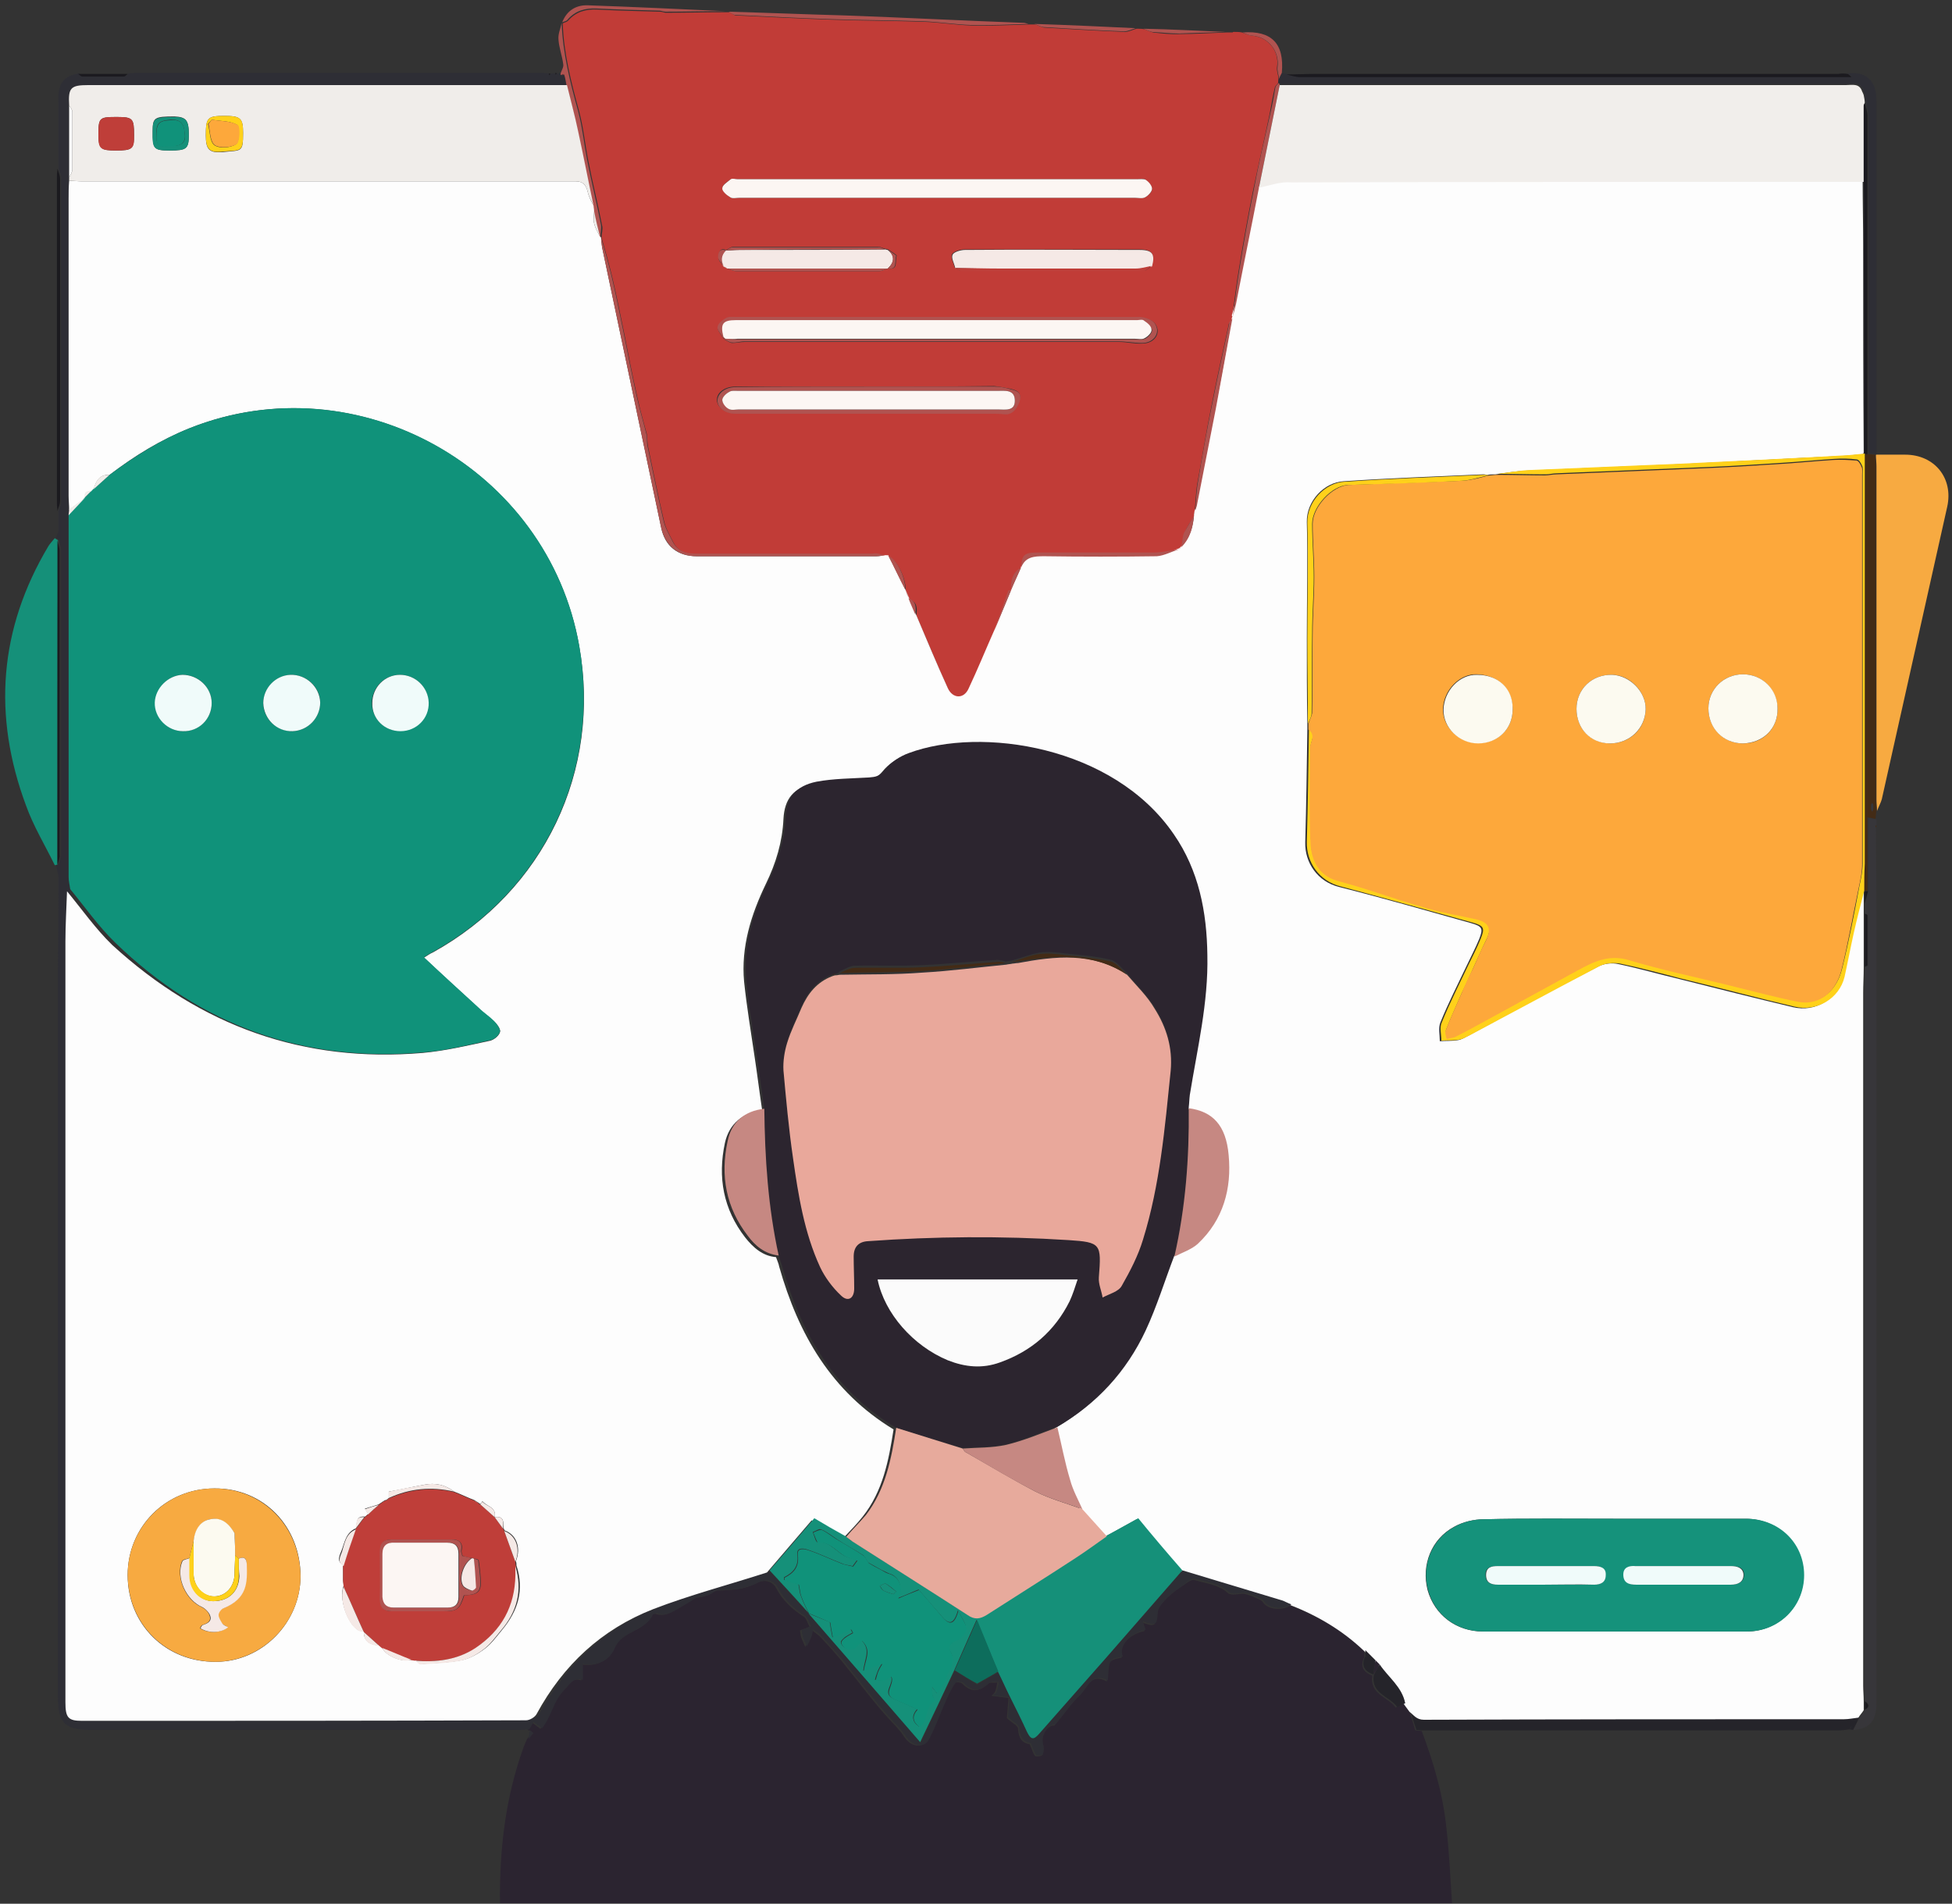 <svg width="367" height="358" viewBox="0 0 367 358" fill="none" xmlns="http://www.w3.org/2000/svg">
<rect x="0" y="0" width="367" height="358" fill="#333333" stroke="none"/>
<g clip-path="url(#clip0_4_9620)">
<g clip-path="url(#clip1_4_9620)">
<path d="M99.6 325.4H99.4L99.2 325.3C99.5 324.8 99.7 324.3 100 323.9C100.5 324.3 101.1 324.7 101.6 325.1C103.4 323 103.7 320 105.8 317.9C106.9 316.8 107.5 315.4 109.3 316C109.3 315 109.3 314.1 109.3 313C112 313.4 114.2 312.5 115.3 310C116.7 306.7 121 307 122.4 303.8C122.5 303.6 123 303.4 123.3 303.5C125.2 304.1 126.5 303 127.9 302.2C128.8 301.7 129.7 301.1 130.7 300.5C131.3 300.4 132.2 300.3 133 300C133.6 299.8 134.2 299.2 134.8 299.1C137.4 299 139.8 299 142.2 297.7C143.3 297.1 145 297 145.9 298.6C147.1 300.9 148.9 302.6 151.1 304C151.6 304.3 151.8 305.2 152.2 305.9C151.6 306.2 151 306.4 150.4 306.6C150.5 307.1 150.5 307.6 150.7 308.1C150.9 308.6 151.2 309.2 151.4 309.7C151.7 309.1 152 308.6 152.2 308C152.4 307.6 152.4 307.2 152.6 306.5C153.3 307.1 153.8 307.4 154.2 307.8C155.7 309.4 157.2 311 158.6 312.8C161.4 316.2 164 319.8 167 323.1C168 324.2 169.1 325.2 170 326.6C171.2 328.5 173.4 328.8 174.3 327.3C175.6 324.8 176.6 322.1 177.7 319.6C178.2 318.5 178.7 317.5 179.4 316.5C179.6 316.3 180.6 316.3 180.9 316.6C182.6 318.3 184.1 318.2 185.7 316.6C186 316.3 186.9 316.5 187.5 316.4C187.4 317 187.3 317.6 187.1 318.1C187 318.4 186.6 318.7 186.4 318.9C187.5 319 188.6 319.2 189.6 319.3C189.5 320.7 189.4 322.2 189.3 323.1C190.3 324 191.4 324.5 191.4 325.1C191.5 326.9 192.2 327.8 193.6 328C194 328.9 194.2 329.7 194.6 330.2C194.8 330.4 195.9 330.2 195.9 330.1C196 329.5 196 328.8 195.9 328.1C195.5 326.3 197.1 324.3 198.2 324.5C199.9 322.5 201.2 320.5 202.9 318.9C204.3 317.5 205 314.5 208.1 316.2C208.2 312.3 208.2 312.3 210.9 311.7C210.1 309.7 212.2 307.3 215.2 306.7C215 306.2 214.9 305.7 214.7 305.1C217.2 306 217.3 305.8 217.5 303.3C217.6 302.3 218.5 301.4 219.3 300.6C220.2 299.6 221.4 298.8 222.5 298.1C223.1 297.7 223.9 297 224.5 297.1C226.7 297.8 229 297.9 230.9 299.6C231.5 300.1 232.8 299.7 233.9 299.7C234.8 299.9 235.8 300.3 236.8 300.8C237.1 300.9 237.4 301.2 237.6 301.5C238.5 302.7 241.2 302.9 242.6 301.9C247.8 303.9 252.5 306.6 256.5 310.5C256.5 310.9 256.5 311.3 256.5 311.6C255.7 313.3 256.2 314.4 258 315.1C257.5 318.7 261 319.1 262.4 321.1C263 320.8 263.4 320.6 263.9 320.4C264.3 320.9 264.6 321.4 265 321.9C265.4 323 265.7 324.2 266.1 325.4C266.5 325.4 266.9 325.5 267.3 325.5C269.6 331.6 271.4 337.8 272 344.3C272.5 348.8 272.7 353.4 273 357.9C213.3 357.9 153.7 357.9 94 357.9C93.9 347.8 95 338 98.5 328.4C98.7 327.9 98.9 327.5 99.1 327C99.4 326.6 99.7 326.3 100 325.9C100.1 325.7 99.8 325.5 99.6 325.4Z" fill="#2B2430"/>
<path d="M232 6C232.5 6 233 6 233.5 6.1C234.1 6.3 234.7 6.6 235.3 6.7C238.4 6.9 240.6 9.6 240.1 12.6C240 13.3 240.3 14 240.4 14.8C240.4 15.1 240.3 15.4 240.3 15.6C240.1 15.9 239.8 16.1 239.7 16.4C239.3 18.1 239 19.8 238.7 21.5C237.7 26.3 236.6 31 235.6 35.8C234.6 40.8 233.7 45.8 232.9 50.8C232.4 53.7 232.1 56.6 231.7 59.5C231.7 59.6 231.8 59.6 231.8 59.7C231.8 59.8 231.7 59.9 231.7 60C231.4 60.4 231 60.7 231 61.1C229.9 66.1 228.8 71.1 227.8 76.2C226.8 81.1 226 86.1 225.1 91C224.8 92.8 224.8 94.6 224.6 96.3C224.6 96.5 224.5 96.8 224.5 97C223.9 98.1 223.1 99.1 222.7 100.3C222.4 101.1 222.3 102.1 222.2 103C222.1 103.1 221.9 103.2 221.8 103.4V103.3V103.4C220.2 103.6 218.6 104 216.9 104C209.6 104.1 202.4 104 195.1 104C192.6 104 192.1 104.5 192.1 106.8C190.4 107.7 190.1 109.3 190.2 111.1V111.2C190 111.2 189.7 111.1 189.7 111.2C188.8 113.8 187.9 116.3 187 118.9C185.4 122.5 183.9 126.2 182.2 129.8C181.3 131.8 179.2 131.8 178.3 129.7C176.2 125.1 174.3 120.4 172.3 115.8C172.4 114.6 172.6 113.3 171 112.7C170.8 112.2 170.5 111.6 170.3 111.1C170.3 108.6 168.7 105.4 167.1 104.7H167C167 104.6 167 104.5 167 104.4C167 104.5 166.9 104.6 166.9 104.7C166.8 104.7 166.6 104.7 166.5 104.7C165.7 104.5 165 104.2 164.2 104.2C153.1 104.2 142 104.2 130.8 104.2C129 104.2 127.5 103.7 126.6 102C125.9 100.6 125.1 99.3 124.8 97.8C123.7 93.2 122.8 88.5 121.8 83.8C121.7 83.1 121.7 82.3 121.6 81.6C121 79.3 120.3 77 119.8 74.6C118.9 70.6 118.1 66.5 117.3 62.4C116.6 59 115.9 55.5 115.1 52.1C114.5 49.6 113.8 47.1 113.1 44.7C113.1 43.9 113.4 43.1 113.2 42.4C112.4 38.3 111.4 34.3 110.6 30.2C110 27.2 109.7 24 108.9 21C107.4 15.5 106 10.1 105.8 4.4C106.1 4.2 106.5 4.2 106.8 3.9C108.3 2.2 110.1 1.7 112.3 1.8C116.2 2 120.2 2.1 124.1 2.2C124.5 2.2 124.9 2.4 125.2 2.4C128.9 2.4 132.7 2.3 136.4 2.3C136.7 2.3 136.9 2.3 137.2 2.3C137.6 2.5 138 2.9 138.4 2.9C144.4 3.2 150.4 3.5 156.4 3.7C162.2 3.9 167.9 3.9 173.7 4.1C176.7 4.2 179.7 4.7 182.7 4.8C186.3 4.9 190 4.7 193.6 4.6C194 4.6 194.4 4.6 194.7 4.6C195.3 4.8 195.9 5.2 196.5 5.2C201.5 5.5 206.5 5.8 211.5 6C212.2 6 212.9 5.6 213.7 5.4C214.2 5.4 214.7 5.4 215.2 5.5C215.7 5.7 216.3 6 216.8 6.1C218.5 6.3 220.2 6.5 221.9 6.4C224.8 6.4 227.7 6.2 230.6 6.1C231 6.1 231.4 6.1 231.8 6.1C231.7 6 231.9 6 232 6ZM136.1 50.1C136.3 50.2 136.6 50.4 136.8 50.5C137.4 50.7 137.9 51 138.5 51C147.4 51 156.3 51 165.2 51C165.8 51 166.3 50.7 166.9 50.5H167C169 50.8 168.2 49 168.6 48.1C168.7 48 167.6 47.3 167 46.9C166.8 46.9 166.7 46.8 166.5 46.8C166 46.7 165.6 46.4 165.1 46.4C156 46.4 147 46.4 137.9 46.4C137.4 46.4 137 46.8 136.5 47C135.2 46.5 135.1 47.7 135.1 48.4C135 49 135.7 49.6 136.1 50.1ZM135.9 63.5C136 63.6 136.2 63.8 136.3 63.9C136.8 64.1 137.2 64.5 137.7 64.5C138.5 64.5 139.2 64.3 140 64.3C163.5 64.3 186.9 64.3 210.4 64.3C211.9 64.3 213.3 64.7 214.8 64.6C217.1 64.6 218.4 62.6 217.2 60.9C216.7 60.2 215.3 59.7 214.3 59.7C189 59.6 163.8 59.6 138.5 59.7C137.9 59.7 137.1 59.6 136.6 59.9C135.9 60.3 135.2 61 135 61.6C134.8 62 135.5 62.8 135.9 63.5ZM216.5 50C217.2 47.7 216.6 46.9 214.2 46.9C203.2 46.9 192.3 46.9 181.3 46.9C180.5 46.9 179.3 47.3 179 47.8C178.7 48.5 179.3 49.5 179.5 50.3C179.9 50.5 180.3 50.9 180.7 50.9C192.1 50.9 203.5 50.9 214.9 50.9C215.5 51 216 50.4 216.5 50ZM176 37.2C188.5 37.2 200.9 37.2 213.4 37.2C214 37.2 214.8 37.4 215.3 37.1C215.9 36.8 216.6 36.1 216.6 35.5C216.6 34.9 215.9 34.2 215.4 33.8C215 33.5 214.3 33.7 213.7 33.7C188.7 33.7 163.7 33.7 138.7 33.7C138.3 33.7 137.7 33.5 137.4 33.7C136.7 34.2 135.8 34.8 135.8 35.4C135.8 36 136.7 36.7 137.3 37.1C137.7 37.4 138.4 37.2 139 37.2C151.4 37.2 163.7 37.2 176 37.2ZM162.9 72.7C154.7 72.7 146.5 72.7 138.2 72.7C136.3 72.7 134.8 73.8 134.8 75.1C134.7 76.5 136.3 77.7 138.1 77.7C154.2 77.7 170.2 77.7 186.3 77.7C187.1 77.7 187.8 77.7 188.6 77.8C190.1 78 191.1 77.1 191.6 75.4C192.2 73.7 191.1 73.4 189.9 73.1C188.9 72.9 187.9 72.7 186.9 72.6C179 72.7 170.9 72.7 162.9 72.7Z" fill="#C13C37"/>
<path d="M189.9 319.2C188.9 319.1 187.8 318.9 186.7 318.8C186.9 318.6 187.3 318.4 187.4 318C187.6 317.5 187.7 316.9 187.8 316.3C187.2 316.3 186.4 316.1 186 316.5C184.3 318.1 182.8 318.2 181.2 316.5C180.9 316.2 179.9 316.2 179.7 316.4C179 317.3 178.5 318.4 178 319.5C176.8 322.1 175.9 324.8 174.6 327.2C173.8 328.7 171.6 328.5 170.3 326.5C169.4 325.1 168.3 324.2 167.3 323C164.3 319.7 161.7 316.2 158.9 312.7C157.5 311 156 309.4 154.5 307.7C154.1 307.3 153.6 306.9 152.9 306.4C152.7 307.1 152.7 307.6 152.5 307.9C152.3 308.5 152 309 151.7 309.6C151.5 309.1 151.2 308.6 151 308C150.8 307.5 150.8 306.9 150.7 306.5C151.3 306.3 151.9 306 152.5 305.8C152.1 305.2 151.9 304.3 151.4 303.9C149.2 302.5 147.4 300.8 146.2 298.5C145.3 296.9 143.6 297 142.5 297.6C140.1 298.9 137.6 298.9 135.1 299C134.5 299 133.9 299.7 133.3 299.9C132.5 300.2 131.6 300.2 131 300.4C130 301 129.1 301.6 128.2 302.1C126.8 302.9 125.4 304 123.6 303.4C123.4 303.3 122.8 303.5 122.7 303.7C121.3 306.8 117 306.6 115.6 309.9C114.5 312.4 112.3 313.3 109.6 312.9C109.6 314 109.6 314.9 109.6 315.9C107.8 315.3 107.2 316.7 106.1 317.8C104 319.9 103.7 322.8 101.9 325C101.4 324.6 100.8 324.2 100.3 323.8C100 324.3 99.8 324.8 99.5 325.2C98.9 325.2 98.3 325.3 97.8 325.3C70.9 325.3 43.9 325.3 17 325.3C12.2 325.3 10.9 324 10.9 319.2C10.9 273.6 10.9 228 10.9 182.5C10.9 177.6 11 172.7 11 167.9C11 166.9 11 165.8 11 164.8C10.8 164.1 10.7 163.3 10.5 162.6C10.7 162.6 10.8 162.5 11 162.5C11.2 161.9 11.5 161.2 11.5 160.6C11.5 141.6 11.5 122.6 11.5 103.5C11.5 102.8 11.2 102.2 11.1 101.5C10.9 101.4 10.7 101.2 10.5 101.1C10.7 100.7 10.9 100.3 11 99.9C11 99.1 11 98.4 11 97.6C11 97.1 11 96.6 11 96.1C11.2 95.5 11.5 94.8 11.5 94.2C11.5 74 11.5 53.8 11.5 33.6C11.5 33 11.2 32.3 11 31.7C11 27.7 11 23.8 11 19.8C11 19.5 11 19.3 11 19C10.8 15.8 12 14.2 14.9 13.8C15.2 14 15.4 14.3 15.7 14.3C18.3 14.3 20.9 14.3 23.5 14.3C23.7 14.3 24 14 24.2 13.8C24.7 13.8 25.2 13.7 25.7 13.7C51.1 13.7 76.4 13.7 101.8 13.7C102.3 13.7 102.8 13.8 103.3 13.8C103.3 13.9 103.4 14 103.4 14.1C103.5 14 103.6 13.9 103.6 13.8C103.9 13.8 104.1 13.8 104.4 13.8C104.4 13.9 104.5 14 104.5 14.1C104.6 14 104.7 13.9 104.7 13.8C105 13.8 105.3 13.8 105.5 13.8C105.5 13.9 105.4 14 105.5 14.1C105.7 14.1 106 14.1 106.2 14.1C106.3 14.7 106.4 15.3 106.6 16C76.6 16 46.6 16 16.6 16C13.3 16 12.8 16.6 13 19.8C13 24.3 13 28.9 13 33.4C13 33.6 13 33.8 13 34C13 35.2 12.9 36.3 12.9 37.5C12.9 56.1 12.9 74.6 12.9 93.2C12.9 94.1 13 95 13 95.9C13 96.3 12.9 96.6 12.9 97C12.9 119.7 12.9 142.4 12.9 165.1C12.9 165.9 13.1 166.6 13.2 167.4C13.1 170.5 12.9 173.7 12.9 176.8C12.9 224.5 12.9 272.2 12.9 319.9C12.9 322.8 13.4 323.4 16 323.4C43.8 323.4 71.7 323.4 99.5 323.3C100.2 323.3 101.2 322.7 101.5 322.1C106.5 313 113.7 306.2 123.4 302.4C130.4 299.7 137.7 297.8 144.8 295.5C147.2 298.2 149.7 300.9 152.1 303.5C159 311.4 165.9 319.4 173.1 327.7C175.4 322.8 177.4 318.5 179.5 314.2C181 315.1 182.4 316 183.7 316.8C185.1 316 186.4 315.2 187.7 314.5C188.5 316 189.2 317.5 189.9 319.2Z" fill="#2E2E35"/>
<path d="M352.8 85.5C354.6 85.5 356.4 85.5 358.2 85.5C363.7 85.5 367.3 89.9 366.1 95.3C362 113.6 357.9 132 353.8 150.3C353.6 151 353.2 151.7 352.9 152.5C352.9 151.8 352.8 151.1 352.8 150.4C352.8 129.5 352.8 108.6 352.8 87.7C352.8 87 352.7 86.3 352.7 85.6C352.7 85.5 352.8 85.5 352.8 85.5Z" fill="#F7AA41"/>
<path d="M10.8 162.6C10.6 162.6 10.5 162.7 10.3 162.7C8.5 159 6.3 155.4 4.9 151.5C-1.4 134.6 -0.2 118.3 9.1 102.7C9.4 102.2 9.9 101.7 10.3 101.2C10.5 101.3 10.7 101.5 10.9 101.6C10.8 121.9 10.8 142.2 10.8 162.6Z" fill="#159079"/>
<path d="M352.7 155.6C352.7 161.1 352.8 166.5 352.8 172C352.8 221.4 352.8 270.8 352.8 320.2C352.8 323.6 351.5 325.1 348.5 325.3C348.9 324.5 349.3 323.7 349.7 322.9C350 322.4 350.4 322 350.7 321.5C351.8 321 351.5 320.4 350.7 319.9C350.7 318.9 350.6 317.9 350.6 316.8C350.6 273.4 350.6 230 350.6 186.7C350.6 185.1 350.7 183.5 350.7 181.9C350.9 181.8 351.2 181.7 351.2 181.6C351.2 178.5 351.2 175.3 351.2 172.2C351.2 172.1 350.9 172 350.7 171.9C350.7 171.2 350.7 170.6 350.7 169.9C350.9 169.1 351.1 168.4 351.3 167.6C351.3 163.1 351.3 158.5 351.3 153.8C352 153.9 352.4 154 352.8 154.1C352.8 154.5 352.8 154.9 352.8 155.2L352.7 155.3C352.6 155.4 352.7 155.5 352.7 155.6Z" fill="#37363A"/>
<path d="M240.3 15.6C240.3 15.3 240.4 15 240.4 14.8C240.6 14.5 240.8 14.1 240.9 13.7C241.2 13.8 241.5 13.8 241.9 13.9C242.7 14.1 243.6 14.4 244.4 14.4C278 14.4 311.6 14.4 345.2 14.4C346.1 14.4 347 14.4 348.1 14.4C347.8 14.1 347.6 14 347.4 13.8C351 13.4 352.8 15.2 352.8 19C352.8 40.4 352.8 61.7 352.8 83.1C352.8 83.9 352.8 84.6 352.8 85.4H352.7C352.2 85.4 351.7 85.3 351.3 85.3C351.3 64.1 351.3 42.9 351.3 21.7C351.3 20.9 350.9 20 350.8 19.2C350.7 18.7 350.6 18.2 350.6 17.7C350.5 17.5 350.4 17.3 350.3 17C349.8 15.3 348.4 15.8 347.3 15.8C311.8 15.8 276.3 15.8 240.8 15.8C240.5 15.8 240.4 15.7 240.3 15.6Z" fill="#2E2E35"/>
<path d="M349.6 322.9C349.2 323.7 348.8 324.5 348.4 325.3C348.2 325.3 347.9 325.2 347.7 325.2C347.8 325.1 347.8 325 348.2 324.5C347.8 325 347.8 325.1 347.7 325.2C347 325.3 346.3 325.4 345.6 325.4C319.6 325.4 293.5 325.4 267.5 325.4C267.1 325.4 266.6 325.3 266.3 325.3C265.9 324.1 265.5 322.9 265.2 321.8C266 322.4 266.5 323.3 267.9 323.3C294.2 323.2 320.6 323.2 346.9 323.2C347.8 323.2 348.7 323 349.6 322.9Z" fill="#25242A"/>
<path d="M351.2 85.4C351.7 85.4 352.2 85.5 352.6 85.5C352.6 86.2 352.7 86.9 352.7 87.6C352.7 108.5 352.7 129.4 352.7 150.3C352.7 151 352.8 151.7 352.8 152.4C352.7 152.9 352.7 153.5 352.6 154C352.2 153.9 351.8 153.8 351.1 153.7C351.1 158.4 351.1 162.9 351.1 167.5C350.9 167.5 350.7 167.5 350.5 167.5H350.4L350.3 167.4C350.3 165.8 350.3 164.2 350.3 162.6C350.3 136.9 350.3 111.2 350.3 85.5C350.3 85.4 350.4 85.3 350.4 85.3C350.8 85.4 351 85.4 351.2 85.4ZM351.8 152.3C351.9 152.3 352 152.3 352.2 152.3C352.2 151.9 352.2 151.6 352.2 151.2C352.1 151.2 352 151.2 351.8 151.2C351.8 151.6 351.8 152 351.8 152.3Z" fill="#432B16"/>
<path d="M347.4 13.9C347.6 14 347.8 14.2 348.1 14.5C347 14.5 346.1 14.5 345.2 14.5C311.6 14.5 278 14.5 244.4 14.5C243.6 14.5 242.7 14.2 241.9 14C243.6 14 245.4 13.9 247.1 13.9C279.9 13.9 312.8 13.9 345.6 13.9C346.2 13.8 346.8 13.8 347.4 13.9Z" fill="#1B1A1F"/>
<path d="M193.4 4.5C189.8 4.6 186.1 4.8 182.5 4.7C179.5 4.6 176.5 4.1 173.5 4C167.7 3.8 162 3.8 156.2 3.6C150.2 3.4 144.2 3.1 138.2 2.8C137.8 2.8 137.4 2.4 137 2.2C144.2 2.4 151.5 2.7 158.7 2.9C170 3.3 181.3 3.9 192.6 4.3C192.9 4.4 193.1 4.4 193.4 4.5Z" fill="#B05350"/>
<path d="M106.5 16C106.4 15.4 106.3 14.8 106.1 14.1C105.9 14.1 105.6 14.1 105.4 14.1C105.4 14 105.4 13.9 105.4 13.8C105.6 13.2 106 12.6 105.9 12.1C105.7 10.5 105.1 9 105 7.4C104.9 6.4 105.4 5.3 105.6 4.3C105.8 10 107.2 15.5 108.7 20.9C109.5 23.9 109.8 27 110.4 30.1C111.2 34.2 112.2 38.2 113 42.3C113.1 43 112.9 43.8 112.9 44.6C112.8 44.6 112.7 44.6 112.7 44.5C112.3 42.9 112 41.3 111.6 39.7C111.6 39.4 111.5 39.1 111.5 38.7C110.5 34 109.6 29.3 108.6 24.6C108 21.7 107.3 18.9 106.5 16Z" fill="#B05350"/>
<path d="M10.8 31.7C11 32.3 11.3 33 11.3 33.6C11.3 53.8 11.3 74 11.3 94.2C11.3 94.8 11 95.5 10.8 96.1C10.8 95.7 10.7 95.2 10.7 94.8C10.7 74.2 10.7 53.6 10.7 33C10.7 32.6 10.8 32.2 10.8 31.7Z" fill="#1B1A1F"/>
<path d="M136.3 2.1C132.6 2.1 128.8 2.2 125.1 2.2C124.7 2.2 124.3 2 124 2C120.1 1.9 116.1 1.8 112.2 1.6C110 1.5 108.2 2 106.7 3.7C106.5 4 106.1 4 105.7 4.2C106.6 1.9 108.4 0.9 110.6 1C119.2 1.3 127.7 1.7 136.3 2.1Z" fill="#B05350"/>
<path d="M213.5 5.3C212.8 5.5 212.1 5.9 211.3 5.9C206.3 5.7 201.3 5.4 196.3 5.1C195.7 5.1 195.1 4.7 194.5 4.5C200.9 4.7 207.2 5 213.5 5.3Z" fill="#B05350"/>
<path d="M241 13.7C240.8 14.1 240.6 14.4 240.5 14.8C240.4 14.1 240.1 13.3 240.2 12.6C240.6 9.6 238.4 6.9 235.4 6.7C234.8 6.7 234.2 6.3 233.6 6.1C239.1 5.7 241.5 8.2 241 13.7Z" fill="#B05350"/>
<path d="M230.4 6C227.5 6.1 224.6 6.2 221.7 6.3C220 6.3 218.3 6.1 216.6 6C216 5.9 215.5 5.6 215 5.4C220.1 5.5 225.3 5.8 230.4 6Z" fill="#B05350"/>
<path d="M24 13.9C23.8 14.1 23.5 14.4 23.3 14.4C20.7 14.4 18.1 14.4 15.5 14.4C15.2 14.4 15 14.1 14.7 13.9C17.8 13.9 20.9 13.9 24 13.9Z" fill="#1B1A1F"/>
<path d="M99.6 325.4C99.8 325.6 100.1 325.7 100.3 325.9C100 326.3 99.7 326.6 99.4 327C99.4 326.4 99.5 325.9 99.6 325.4Z" fill="#2E2E35"/>
<path d="M103.5 13.9C103.4 14 103.3 14.1 103.3 14.2C103.3 14.1 103.2 14 103.2 13.9C103.3 13.8 103.4 13.8 103.5 13.9Z" fill="#1B1A1F"/>
<path d="M104.7 13.8C104.6 13.9 104.5 14 104.5 14.1C104.5 14 104.4 13.9 104.4 13.8C104.4 13.7 104.5 13.7 104.7 13.8Z" fill="#1B1A1F"/>
<path d="M352.7 155.6C352.7 155.5 352.6 155.4 352.6 155.3L352.7 155.2C352.8 155.4 352.8 155.5 352.7 155.6Z" fill="#432B16"/>
<path d="M347.7 325.2C347.8 325.1 347.8 325 348.2 324.5C347.9 325 347.8 325.1 347.7 325.2Z" fill="#37363A"/>
<path d="M112.8 44.5C112.9 44.6 113 44.6 113 44.6C113.1 45.2 113.1 45.9 113.2 46.5C116.9 64.1 120.6 81.6 124.3 99.2C125 102.7 127.4 104.6 131 104.6C142.2 104.6 153.5 104.6 164.7 104.6C165.3 104.6 165.8 104.5 166.4 104.4C166.5 104.4 166.7 104.4 166.8 104.4H166.9H167C168.1 106.5 169.1 108.7 170.2 110.8C170.4 111.3 170.7 111.9 170.9 112.4C171.3 113.4 171.8 114.4 172.2 115.5C174.2 120.2 176.1 124.8 178.2 129.4C179.1 131.4 181.2 131.5 182.1 129.5C183.8 125.9 185.3 122.2 186.9 118.6C188 116 189 113.5 190.1 110.9V110.8C190.7 109.4 191.4 108 192 106.5C192.8 104.5 194.4 104.3 196.3 104.4C203.4 104.5 210.4 104.5 217.5 104.4C218.9 104.4 220.3 103.6 221.7 103.1V103V103.1C221.8 103 222 102.9 222.1 102.7C223.8 101.1 224.3 99 224.5 96.7C224.5 96.5 224.6 96.2 224.6 96C224.7 95.7 224.9 95.4 224.9 95.1C226.1 89 227.3 82.8 228.5 76.7C229.6 71.1 230.6 65.4 231.6 59.8C231.6 59.7 231.7 59.6 231.7 59.5C231.7 59.5 231.6 59.4 231.6 59.3C231.8 58.5 232.1 57.7 232.2 56.9C233.7 49.6 235.1 42.4 236.5 35.1C238.5 34.7 240.6 34 242.6 34C278.5 33.9 314.3 33.9 350.2 33.9C350.2 38.1 350.3 42.4 350.3 46.6C350.3 59.5 350.3 72.3 350.4 85.2C350.3 85.2 350.3 85.3 350.3 85.4C349.2 85.5 348.1 85.6 347.1 85.7C336.6 86.2 326.1 86.8 315.6 87.3C306.1 87.7 296.6 88.1 287.1 88.5C285.1 88.6 283.2 88.9 281.2 89.2C280.7 89.2 280.2 89.2 279.7 89.3C279.4 89.3 279.2 89.2 278.9 89.2C270.1 89.6 261.4 89.9 252.6 90.5C249 90.7 245.6 94.2 245.7 98.2C245.9 105.4 245.7 112.7 245.7 120C245.7 125.3 245.7 130.6 245.8 136C245.8 136.4 245.8 136.7 245.8 137.1C245.7 144.2 245.6 151.3 245.4 158.4C245.3 162.2 247.7 165.8 251.8 166.8C260.1 168.9 268.4 171.3 276.6 173.6C278.7 174.2 278.9 174.6 278.1 176.6C277.4 178.3 276.6 179.8 275.8 181.5C274.1 185.1 272.3 188.6 270.8 192.3C270.4 193.3 270.7 194.6 270.7 195.8C271.8 195.7 273 195.8 274.1 195.6C274.8 195.5 275.4 195.1 276 194.8C284.1 190.4 292.2 186 300.4 181.8C301.5 181.2 303 181 304.3 181.3C308.1 182.1 311.9 183.2 315.7 184.1C322.8 185.9 330 187.7 337.1 189.4C341.3 190.4 345.4 187.9 346.5 183.8C347.2 181.1 347.6 178.4 348.2 175.7C348.8 173 349.5 170.3 350.2 167.6L350.3 167.7H350.4C350.4 168.5 350.4 169.2 350.4 170C350.4 170.7 350.4 171.3 350.4 172C350.4 175.3 350.4 178.7 350.4 182C350.4 183.6 350.3 185.2 350.3 186.8C350.3 230.2 350.3 273.6 350.3 316.9C350.3 317.9 350.4 318.9 350.4 320C350.4 320.5 350.4 321.1 350.4 321.6C350.1 322.1 349.7 322.5 349.4 323C348.5 323.1 347.6 323.3 346.7 323.3C320.4 323.3 294 323.3 267.7 323.4C266.3 323.4 265.8 322.5 265 321.9C264.6 321.4 264.3 320.9 263.9 320.4C263.4 317.3 260.7 315.5 259.1 313.1C258.8 312.8 258.6 312.6 258.3 312.3C257.7 311.7 257 311 256.4 310.4C252.4 306.6 247.7 303.8 242.5 301.8C242 301.6 241.5 301.3 240.9 301.1C234.6 299.2 228.3 297.3 222 295.4C219.2 292.1 216.4 288.8 213.7 285.7C211.5 286.9 209.6 288 207.7 289C206.2 287.3 204.6 285.6 203.1 283.9C202.3 282.1 201.3 280.3 200.7 278.5C199.8 275.3 199.1 271.9 198.3 268.6C205.7 264.3 211.3 258.2 214.9 250.5C217 246 218.5 241.1 220.3 236.4C221.8 235.6 223.6 235.1 224.8 234C229.6 229.5 231.1 223.7 230.6 217.3C230.1 211.8 227.6 209.1 223.1 208.5C223.2 207.7 223.2 207 223.3 206.2C224.7 197.5 226.8 188.8 226.6 179.9C226.4 171.8 224.9 164 220.3 157.2C208.9 140.5 184 136.9 170.5 141.9C168.8 142.5 167 143.7 165.9 145.1C165 146.2 164.2 146.4 163 146.5C159.7 146.7 156.3 146.7 153.1 147.3C149.2 148.1 147.5 150.2 147.3 154C147.1 158.3 145.9 162.3 144 166.2C141.2 172 139.3 178.1 139.9 184.6C140.4 189.4 141.2 194.1 141.9 198.9C142.4 202.2 142.8 205.5 143.3 208.8C139.7 209.2 137.1 211.3 136.3 214.9C134.9 221.4 136 227.4 140.1 232.7C141.6 234.6 143.4 236.2 145.9 236.4C146.1 237 146.4 237.6 146.5 238.2C150.1 250.9 156.3 261.7 168 268.8C167.1 274.6 166 280.4 162.2 285.2C161.1 286.6 159.8 287.9 158.5 289.3C156.6 288.2 154.7 287.1 152.6 285.9C149.8 289.2 147 292.4 144.2 295.7C137.1 298 129.8 299.9 122.8 302.6C113.1 306.4 105.9 313.1 100.9 322.3C100.6 322.9 99.6 323.5 98.9 323.5C71.1 323.6 43.2 323.6 15.4 323.6C12.8 323.6 12.3 323 12.3 320.1C12.3 272.4 12.3 224.7 12.3 177C12.3 173.9 12.5 170.7 12.6 167.6C15.4 171 18 174.7 21.1 177.7C37.8 193 57.1 199.9 79.5 198C83.8 197.6 88 196.6 92.2 195.7C92.9 195.5 93.8 194.8 94 194.1C94.2 193.6 93.5 192.6 92.9 192.1C92 191.2 90.9 190.5 90 189.6C86.6 186.5 83.3 183.4 79.7 180.1C80.5 179.6 80.9 179.3 81.4 179.1C102.3 167.5 113.1 144.9 108.9 121.5C103 88.1 67.2 68 35.7 80.5C30.2 82.7 25.3 85.7 20.6 89.3C18.7 89.2 18 90.5 17.6 92.1C17.5 92.2 17.3 92.4 17.2 92.5C16.3 92.3 15.9 92.7 16 93.7C15 94.4 14 95.2 13 95.9C13 95 12.9 94.1 12.9 93.2C12.9 74.6 12.9 56.1 12.9 37.5C12.9 36.3 12.9 35.2 13 34C13.8 34 14.7 34.1 15.5 34.1C44.7 34.1 74 34.1 103.2 34.1C104.9 34.1 106.6 34.1 108.3 34.1C109.6 34.1 110.2 34.8 110.5 36.1C110.7 37 111.2 37.9 111.6 38.7C111.6 39 111.7 39.3 111.7 39.7C111.7 40.5 111.5 41.3 111.7 42C111.9 42.9 112.4 43.7 112.8 44.5ZM93 285.3C93.4 283.4 91.5 283.3 90.7 282.3C90.6 282.5 90.4 282.7 90.3 282.8C90.2 282.8 90.1 282.7 90 282.6C89.7 282.4 89.5 282.3 89.2 282.1C87.9 281.6 86.7 281 85.4 280.5C83.7 279.2 81.8 278.8 79.8 279.2C77.6 279.6 75.4 280.1 73.1 280.5C73.1 281 73.1 281.3 73.1 281.7C73 281.8 72.8 281.9 72.7 282C72.6 282.1 72.5 282.1 72.4 282.1C72.2 282.2 72.1 282.3 71.9 282.4C71.7 282.6 71.4 282.7 71.2 282.9C70.3 283.2 69.5 283.4 68.6 283.7C68.9 284.1 69 284.4 69.2 284.7C69 284.9 68.8 285.1 68.6 285.2C66.8 285 67.2 286.5 66.9 287.4C65 288.2 64.8 290.1 64.2 291.6C63.9 292.4 63.2 293.6 64.5 294.3C64.5 294.6 64.5 294.8 64.5 295.1C64.5 295.7 64.5 296.4 64.5 297C64.5 297.4 64.6 297.8 64.6 298.2C63.7 300.5 65.2 305.1 67.3 306.5C67.6 306.7 68 306.7 68.4 306.8C68.4 308.7 69.6 309.3 71.3 309.4C71.5 309.6 71.7 309.7 71.9 309.9C72.5 311.4 75.8 312.7 77.3 312.1C77.6 312.1 77.8 312.2 78.1 312.2C78.5 312.4 78.8 312.9 79.2 312.9C81.7 312.7 84.3 312.7 86.8 312.2C88.3 311.9 89.9 311 91.2 310C92.4 309.1 93.4 307.7 94.4 306.5C97.4 302.9 98.6 299 97.1 294.4C97.1 294.1 97.1 293.9 97 293.6C98 291 97.1 288.6 94.9 287.8C94.8 287.7 94.8 287.6 94.7 287.4C94.6 286.4 94.9 285 93 285.3ZM303.6 285.6C295.4 285.6 287.1 285.5 278.9 285.7C277.1 285.7 275 286.2 273.4 287.1C269.1 289.4 267.2 294.3 268.4 299C269.7 303.7 273.8 306.8 278.8 306.8C295.3 306.8 311.8 306.8 328.4 306.8C334.4 306.8 339.1 302.1 339.1 296.2C339.1 290.3 334.3 285.6 328.2 285.6C320 285.6 311.8 285.6 303.6 285.6ZM56.5 296.4C56.5 287 49.5 279.8 40.3 279.9C31.2 279.9 24 287.1 24 296.2C24 305.5 31.2 312.6 40.6 312.5C49.3 312.5 56.5 305.1 56.5 296.4Z" fill="#FDFDFD"/>
<path d="M222.3 295.3C228.6 297.2 234.9 299.1 241.2 301C241.7 301.2 242.2 301.5 242.8 301.7C241.4 302.7 238.7 302.5 237.8 301.3C237.6 301 237.3 300.7 237 300.6C236 300.1 235 299.7 234.1 299.5C233.1 299.5 231.7 299.9 231.1 299.4C229.2 297.7 226.9 297.5 224.7 296.9C224.2 296.7 223.3 297.4 222.7 297.9C221.6 298.7 220.5 299.5 219.5 300.4C218.8 301.2 217.8 302.1 217.7 303.1C217.5 305.6 217.4 305.8 214.9 304.9C215.1 305.5 215.2 306 215.4 306.5C212.4 307.1 210.3 309.5 211.1 311.5C208.5 312 208.5 312 208.3 316C205.2 314.4 204.6 317.3 203.1 318.7C201.4 320.3 200.1 322.3 198.4 324.3C197.3 324.1 195.7 326.1 196.1 327.9C196.3 328.5 196.3 329.2 196.1 329.9C196.1 330.1 194.9 330.2 194.8 330C194.4 329.5 194.2 328.7 193.8 327.8C192.4 327.6 191.7 326.6 191.6 324.9C191.6 324.3 190.4 323.8 189.5 322.9C189.6 321.9 189.7 320.5 189.8 319.1L189.9 319C191 321.2 192 323.4 193.1 325.6C193.7 327 194.3 327.2 195.4 325.9C199.5 321.1 203.8 316.4 208 311.6C212.8 306.3 217.6 300.8 222.3 295.3Z" fill="#2E2E35"/>
<path d="M259.4 313C261 315.4 263.6 317.2 264.2 320.3C263.7 320.5 263.3 320.7 262.7 321C261.3 319 257.7 318.5 258.3 315C258.6 314.3 259 313.7 259.4 313Z" fill="#25242A"/>
<path d="M256.7 310.3C257.3 310.9 258 311.6 258.6 312.2C258.5 313.1 258.3 314 258.2 314.9C256.4 314.2 255.9 313.1 256.7 311.4L256.8 311.6L256.9 311.5L256.7 311.4C256.7 311.1 256.7 310.7 256.7 310.3Z" fill="#25242A"/>
<path d="M176 37.2C163.7 37.2 151.3 37.2 139 37.2C138.4 37.2 137.7 37.4 137.3 37.1C136.6 36.7 135.7 35.9 135.8 35.4C135.8 34.8 136.8 34.2 137.4 33.7C137.7 33.5 138.3 33.7 138.7 33.7C163.7 33.7 188.7 33.7 213.7 33.7C214.3 33.7 215 33.6 215.4 33.8C216 34.2 216.6 34.9 216.6 35.5C216.6 36 215.9 36.8 215.3 37.1C214.8 37.4 214 37.2 213.4 37.2C201 37.2 188.5 37.2 176 37.2Z" fill="#FCF6F3"/>
<path d="M179.6 50.4C179.4 49.5 178.8 48.5 179.1 47.9C179.3 47.4 180.6 47 181.4 47C192.4 46.9 203.3 47 214.3 47C216.7 47 217.2 47.8 216.6 50.1C215.6 50.3 214.6 50.6 213.6 50.6C205.1 50.6 196.6 50.6 188.2 50.6C185.2 50.5 182.4 50.5 179.6 50.4Z" fill="#F5E9E6"/>
<path d="M166.9 50.5H166.8C156.8 50.5 146.8 50.5 136.7 50.5C136.5 50.4 136.2 50.2 136 50.1C135.4 49 135.5 48 136.4 47.1C137.2 47.1 138.1 47 138.9 47C148.1 47 157.2 47 166.4 46.9C166.6 46.9 166.7 47 166.9 47C168.3 48.1 168.2 49.3 166.9 50.5Z" fill="#F5E9E6"/>
<path d="M135.9 63.5C135.6 62.8 134.8 62.1 134.9 61.5C135 60.8 135.8 60.2 136.5 59.8C137 59.5 137.7 59.6 138.4 59.6C163.7 59.6 188.9 59.6 214.2 59.6C215.2 59.6 216.6 60.1 217.1 60.8C218.3 62.5 217 64.5 214.7 64.5C213.2 64.5 211.8 64.2 210.3 64.2C186.8 64.2 163.4 64.2 139.9 64.2C139.1 64.2 138.4 64.5 137.6 64.4C137.1 64.4 136.7 64 136.2 63.8L136.3 63.7C137.1 63.7 138 63.8 138.8 63.8C163.7 63.8 188.5 63.8 213.4 63.8C214 63.8 214.8 63.9 215.3 63.7C215.9 63.4 216.6 62.6 216.6 62.1C216.5 61.5 215.8 60.9 215.2 60.4C214.9 60.2 214.3 60.3 213.9 60.3C188.7 60.3 163.5 60.3 138.4 60.3C136 60.3 135.5 61 136.1 63.4L135.9 63.5Z" fill="#B05350"/>
<path d="M162.9 72.7C170.9 72.7 179 72.7 187 72.7C188 72.7 189 72.9 190 73.2C191.2 73.5 192.2 73.8 191.7 75.5C191.1 77.2 190.1 78.1 188.7 77.9C187.9 77.8 187.2 77.8 186.4 77.8C170.3 77.8 154.3 77.8 138.2 77.8C136.3 77.8 134.8 76.6 134.9 75.2C135 73.9 136.4 72.8 138.3 72.8C146.5 72.7 154.7 72.7 162.9 72.7ZM163.2 77C171.4 77 179.5 77 187.7 77C189.1 77 190.9 77.4 190.8 75.2C190.7 73.2 188.9 73.5 187.5 73.5C171.3 73.5 155 73.5 138.8 73.5C138.2 73.5 137.5 73.4 137.1 73.7C136.5 74 135.8 74.7 135.8 75.2C135.8 75.8 136.5 76.5 137 76.9C137.5 77.2 138.2 77 138.9 77C147 77 155.1 77 163.2 77Z" fill="#B05350"/>
<path d="M166.4 104.4C165.8 104.5 165.3 104.6 164.7 104.6C153.5 104.6 142.2 104.6 131 104.6C127.5 104.6 125.1 102.7 124.3 99.2C120.6 81.6 116.9 64.1 113.2 46.5C113.1 45.9 113 45.2 113 44.6C113.7 47.1 114.4 49.5 115 52C115.8 55.4 116.5 58.9 117.2 62.3C118 66.4 118.8 70.4 119.7 74.5C120.2 76.8 120.9 79.1 121.5 81.5C121.7 82.2 121.6 83 121.7 83.7C122.7 88.4 123.6 93 124.7 97.7C125 99.2 125.8 100.5 126.5 101.9C127.4 103.6 128.9 104.1 130.7 104.1C141.8 104.1 152.9 104.1 164.1 104.1C164.9 103.9 165.6 104.3 166.4 104.4Z" fill="#B05350"/>
<path d="M236.7 35.3C235.3 42.6 233.8 49.8 232.4 57.1C232.2 57.9 232 58.7 231.8 59.5C232.2 56.6 232.5 53.7 233 50.8C233.8 45.8 234.7 40.8 235.7 35.8C236.6 31 237.7 26.3 238.8 21.5C239.2 19.8 239.5 18.1 239.8 16.4C239.9 16.1 240.2 15.8 240.4 15.6C240.5 15.7 240.6 15.8 240.6 16C239.3 22.4 238 28.8 236.7 35.3Z" fill="#B05350"/>
<path d="M231.7 59.9C230.7 65.5 229.6 71.2 228.6 76.8C227.4 82.9 226.2 89.1 225 95.2C224.9 95.5 224.8 95.8 224.7 96.1C224.9 94.3 224.9 92.5 225.2 90.8C226 85.9 226.9 80.9 227.9 76C228.9 71 230 65.9 231.1 60.9C231 60.6 231.4 60.3 231.7 59.9Z" fill="#B05350"/>
<path d="M221.7 103.3C220.3 103.7 218.9 104.5 217.5 104.6C210.4 104.7 203.4 104.7 196.3 104.6C194.4 104.6 192.8 104.7 192 106.7C192.1 104.4 192.5 103.9 195 103.9C202.3 103.9 209.5 103.9 216.8 103.9C218.4 103.9 220.1 103.5 221.7 103.3Z" fill="#B05350"/>
<path d="M179.6 50.4C182.4 50.4 185.2 50.5 188.1 50.5C196.6 50.5 205.1 50.5 213.5 50.5C214.5 50.5 215.5 50.2 216.5 50C216 50.3 215.5 51 215 51C203.6 51.1 192.2 51 180.8 51C180.4 51 180 50.6 179.6 50.4Z" fill="#BF3E39"/>
<path d="M166.4 46.9C157.2 46.9 148.1 46.9 138.9 47C138.1 47 137.2 47.1 136.4 47.1C136.9 46.9 137.3 46.5 137.8 46.5C146.9 46.5 155.9 46.5 165 46.5C165.5 46.4 165.9 46.7 166.4 46.9Z" fill="#B05350"/>
<path d="M136.8 50.5C146.8 50.5 156.8 50.5 166.9 50.5C166.3 50.7 165.8 51 165.2 51C156.3 51 147.4 51 138.5 51C137.9 51 137.3 50.7 136.8 50.5Z" fill="#B05350"/>
<path d="M190.1 111C189 113.6 188 116.1 186.9 118.7C187.8 116.1 188.7 113.6 189.6 111C189.6 111 189.9 111 190.1 111Z" fill="#B05350"/>
<path d="M170.2 110.9C169.1 108.8 168.1 106.6 167 104.5C168.6 105.2 170.2 108.4 170.2 110.9Z" fill="#B05350"/>
<path d="M224.5 96.9C224.3 99.1 223.8 101.2 222.1 102.9C222.3 102 222.3 101 222.6 100.2C223.2 99.1 223.9 98 224.5 96.9Z" fill="#B05350"/>
<path d="M192 106.7C191.4 108.1 190.7 109.5 190.1 111C190 109.2 190.3 107.7 192 106.7Z" fill="#B05350"/>
<path d="M166.9 50.5C168.2 49.3 168.2 48.1 166.9 46.9C167.4 47.3 168.5 48 168.5 48.1C168.1 49 168.9 50.8 166.9 50.5Z" fill="#B05350"/>
<path d="M136.5 47.1C135.6 48 135.5 49 136.1 50.1C135.7 49.5 135.1 49 135 48.4C135 47.8 135.1 46.6 136.5 47.1Z" fill="#B05350"/>
<path d="M172.1 115.6C171.7 114.6 171.2 113.6 170.8 112.5C172.4 113.1 172.2 114.4 172.1 115.6Z" fill="#B05350"/>
<path d="M170.9 112.5C170.7 112 170.4 111.4 170.2 110.9C170.4 111.5 170.6 112 170.9 112.5Z" fill="#B05350"/>
<path d="M136.1 50.1C136.3 50.2 136.6 50.4 136.8 50.5C136.5 50.4 136.3 50.3 136.1 50.1Z" fill="#B05350"/>
<path d="M136.3 63.8C136.2 63.7 136 63.5 135.9 63.4L136 63.3C136.1 63.4 136.3 63.5 136.4 63.7L136.3 63.8Z" fill="#B05350"/>
<path d="M222.1 102.9C222 103 221.8 103.1 221.7 103.3C221.8 103.2 222 103 222.1 102.9Z" fill="#B05350"/>
<path d="M166.9 104.5C166.8 104.5 166.9 104.5 166.9 104.5C166.8 104.4 166.9 104.3 166.9 104.2C166.9 104.3 166.9 104.4 166.9 104.5Z" fill="#B05350"/>
<path d="M20.6 89.3C25.3 85.8 30.2 82.7 35.7 80.5C67.2 68 103 88 108.9 121.4C113 144.8 102.3 167.4 81.4 179C81 179.2 80.5 179.5 79.7 180C83.2 183.3 86.6 186.4 90 189.5C90.9 190.4 92 191.1 92.9 192C93.4 192.5 94.1 193.5 94 194C93.8 194.7 92.9 195.5 92.2 195.6C88 196.5 83.8 197.6 79.5 197.9C57.1 199.8 37.8 192.9 21.7 177.3C18.5 174.2 16 170.6 13.2 167.2C13.1 166.4 12.9 165.7 12.9 164.9C12.9 142.2 12.9 119.5 12.9 96.8C13.9 95.7 15 94.6 16 93.5C16.4 93.1 16.8 92.7 17.2 92.3C17.3 92.2 17.5 92 17.6 91.9C18.6 91.1 19.6 90.2 20.6 89.3ZM75.2 126.9C72.3 126.9 70 129.2 69.9 132.1C69.9 135.1 72.3 137.5 75.2 137.4C78.2 137.4 80.5 135 80.5 132C80.5 129.2 78.1 126.9 75.2 126.9ZM39.8 132.2C39.8 129.3 37.3 126.9 34.4 126.9C31.7 126.9 29.3 129.4 29.2 132.1C29.1 135 31.6 137.5 34.5 137.5C37.4 137.5 39.8 135.2 39.8 132.2ZM60.2 132.1C60.2 129.2 57.6 126.8 54.6 126.9C51.9 127 49.5 129.4 49.5 132.2C49.5 135.2 52 137.5 55 137.5C57.9 137.4 60.2 135 60.2 132.1Z" fill="#10927A"/>
<path d="M111.6 38.7C111.2 37.8 110.7 37 110.5 36.1C110.2 34.8 109.6 34.1 108.3 34.1C106.6 34.1 104.9 34.1 103.2 34.1C74 34.1 44.7 34.1 15.5 34.1C14.7 34.1 13.8 34 13 34C13 33.8 13 33.6 13 33.4C13.2 32.9 13.6 32.4 13.6 31.9C13.6 28.3 13.6 24.6 13.6 21C13.6 20.6 13.2 20.2 13 19.8C12.8 16.5 13.3 16 16.6 16C46.6 16 76.6 16 106.6 16C107.3 18.9 108.1 21.8 108.7 24.7C109.7 29.3 110.6 34 111.6 38.7ZM21.8 28.3C24.9 28.3 25.2 28 25.2 25.4C25.2 22.3 25 22 22 22C18.6 22 18.5 22.1 18.5 25.6C18.6 28 19 28.3 21.8 28.3ZM31.9 28.3C35.1 28.3 35.5 28 35.5 25.3C35.5 22.6 35 22 32.8 21.9C29 21.9 28.7 22.1 28.7 24.7C28.7 28 28.9 28.3 31.9 28.3ZM42.2 21.8C39 21.8 38.7 22.1 38.7 25.5C38.7 28.1 39.3 28.8 41.9 28.6C45.4 28.2 45.7 28.8 45.7 25C45.7 22.2 45.2 21.8 42.2 21.8Z" fill="#F0EDEA"/>
<path d="M222.3 295.3C217.5 300.8 212.8 306.2 208 311.7C203.8 316.5 199.6 321.2 195.4 326C194.3 327.3 193.8 327.1 193.1 325.7C192.1 323.5 191 321.3 189.9 319.1C189.1 317.5 188.4 315.9 187.6 314.3C186.3 311.2 185.1 308.2 183.6 304.6C182.1 308 180.7 311.1 179.4 314.1C177.4 318.4 175.4 322.6 173 327.6C165.8 319.3 158.9 311.3 152 303.4C153.3 303.9 154.6 304.5 156 305C156.1 305.8 156.3 306.9 156.5 307.9C158 307.2 158.9 306.8 159.9 306.3C160 306.5 160.1 306.8 160.3 307C159.8 307.3 159.2 307.6 158.8 307.9C158.5 308.2 158 308.6 158.1 308.9C158.3 310 160.1 310.4 160.9 309.7C161.3 309.3 161.6 308.9 162 308.5C163.8 310.3 162.5 312 162.3 314.2C163.1 313.8 163.5 313.5 164 313.4C164.6 313.2 165.2 313 165.8 312.8C165.5 313.3 165.2 313.8 165 314.3C164.8 314.8 164.6 315.4 164.5 315.9C165.1 315.9 165.7 316 166.2 315.9C166.6 315.8 167 315.5 167.5 315.2C168.2 316.7 165.6 318.4 168.1 319.5C169.5 320.1 170.9 320.7 172.4 321.4C171.3 322.7 171.5 323.8 172.8 324.7C174.5 323.4 173.8 320.7 175.7 319.7C175.7 319.7 175.4 319.1 175.3 318.8C175.2 318.4 175.2 318 175.1 317.1C175.8 317.9 176.1 318.3 176.1 318.4C176.7 317.4 177.5 316.5 177.8 315.5C178.2 313.9 179.8 312.5 178.7 310.6C178.1 309.5 178.7 309 179.8 308.4C180.6 308 181.6 307 181.6 306.3C181.7 305.4 180.9 304.4 180.1 302.8C179.3 305.7 178.3 305.4 177.1 304C175.6 302.3 174.1 300.5 172.7 298.9C171.2 299.5 170.2 300 168.8 300.5C169.8 298.4 169 296.4 167.2 295.9C166.7 295.7 166.2 295.4 165.7 295.2C164.8 294.7 163.9 294.2 163.2 293.8C162.8 293.2 162.6 292.6 162.2 292.4C160.7 291.4 159.1 290.6 157.6 289.6C156.5 288.9 155.6 288.1 154.4 287.6C154 287.4 153.4 287.9 152.8 288.1C153.1 288.8 153.4 290.1 153.7 290C156.3 289.8 157.4 292.3 159.6 292.9C160.1 293 160.6 293.2 161.1 293.4C160.8 293.8 160.6 294.1 160.3 294.5C159.6 294.3 158.9 294.3 158.3 294C156.2 293.2 154.2 292.2 152.1 291.5C151.4 291.2 149.7 290.8 149.9 292.3C150.2 294.5 149.2 295.7 147.4 296.6C147.4 296.8 147.4 297 147.4 297.1C148.3 297.4 149.3 297.6 150.1 297.9C150.3 298.7 150.3 299.5 150.6 300.2C151 301.3 151.5 302.3 152 303.3C149.6 300.6 147.1 297.9 144.7 295.3C147.5 292.1 150.3 288.8 153.1 285.5C155.1 286.7 157 287.8 159 288.9C159.4 289.2 159.8 289.6 160.2 289.8C167.4 294.4 174.6 298.9 181.8 303.6C183.2 304.5 184.2 304.4 185.4 303.6C190.9 300 196.5 296.5 202.1 292.9C204.1 291.6 206.1 290.2 208 288.8C209.9 287.8 211.8 286.7 214 285.5C216.7 288.8 219.5 292.1 222.3 295.3Z" fill="#159079"/>
<path d="M179.5 314.1C180.8 311.1 182.2 308.1 183.7 304.6C185.2 308.2 186.4 311.3 187.7 314.3C186.4 315.1 185.1 315.8 183.7 316.6C182.4 315.9 180.9 315 179.5 314.1Z" fill="#0D6D5C"/>
<path d="M10.8 162.6C10.8 142.3 10.8 122 10.8 101.6C10.9 102.3 11.2 102.9 11.2 103.6C11.2 122.6 11.2 141.6 11.2 160.7C11.3 161.3 11 161.9 10.8 162.6Z" fill="#1B1A1F"/>
<path d="M13 19.8C13.2 20.2 13.6 20.6 13.6 21C13.6 24.6 13.6 28.3 13.6 31.9C13.6 32.4 13.2 32.9 13 33.4C13 28.9 13 24.4 13 19.8Z" fill="#FDFDFD"/>
<path d="M16 93.6C15 94.7 13.9 95.8 12.9 96.9C12.9 96.5 13 96.2 13 95.8C14 95.1 15 94.3 16 93.6Z" fill="#F0EDEA"/>
<path d="M105.5 14C105.7 14 106 14 106.2 14C105.9 14.1 105.7 14.1 105.5 14Z" fill="#1B1A1F"/>
<path d="M350.6 181.8C350.6 178.5 350.6 175.1 350.6 171.8C350.8 171.9 351.1 172 351.1 172.1C351.1 175.2 351.1 178.4 351.1 181.5C351.1 181.6 350.8 181.7 350.6 181.8Z" fill="#1B1A1F"/>
<path d="M350.6 169.9C350.6 169.1 350.6 168.4 350.6 167.6C350.8 167.6 351 167.6 351.2 167.6C351 168.3 350.8 169.1 350.6 169.9Z" fill="#1B1A1F"/>
<path d="M350.6 321.5C350.6 321 350.6 320.4 350.6 319.9C351.3 320.4 351.6 321 350.6 321.5Z" fill="#1B1A1F"/>
<path d="M236.7 35.3C238 28.9 239.3 22.4 240.6 16C276.1 16 311.6 16 347.1 16C348.2 16 349.6 15.6 350.1 17.2C350.2 17.4 350.3 17.6 350.4 17.9C350.5 18.4 350.6 18.9 350.6 19.4C350.5 19.6 350.5 19.7 350.4 19.9C350.4 20 350.4 20.2 350.4 20.3C350.4 24.9 350.4 29.6 350.4 34.2C314.5 34.2 278.7 34.2 242.8 34.3C240.8 34.1 238.7 34.9 236.7 35.3Z" fill="#F1EEEB"/>
<path d="M350.4 34.1C350.4 29.5 350.4 24.8 350.4 20.2C350.4 20.1 350.4 19.9 350.4 19.8C350.5 19.6 350.5 19.5 350.6 19.3C350.8 20.1 351.1 21 351.1 21.8C351.1 43 351.1 64.2 351.1 85.4C350.9 85.4 350.7 85.4 350.5 85.3C350.5 72.5 350.5 59.6 350.4 46.8C350.5 42.6 350.5 38.3 350.4 34.1Z" fill="#1B1A1F"/>
<path d="M350.4 17.9C350.3 17.7 350.2 17.5 350.1 17.2C350.2 17.4 350.3 17.7 350.4 17.9Z" fill="#FDFDFD"/>
<path d="M350.5 167.5C349.8 170.2 349.1 172.9 348.5 175.6C347.9 178.3 347.4 181 346.8 183.7C345.8 187.8 341.6 190.3 337.4 189.3C330.2 187.6 323.1 185.7 316 184C312.2 183 308.4 182 304.6 181.2C303.4 181 301.8 181.1 300.7 181.7C292.5 186 284.4 190.4 276.3 194.7C275.7 195 275 195.4 274.4 195.5C273.3 195.7 272.1 195.6 271 195.7C271 194.5 270.6 193.2 271.1 192.2C272.6 188.5 274.4 185 276.1 181.4C276.9 179.8 277.7 178.2 278.4 176.5C279.2 174.5 279 174.1 276.9 173.5C268.6 171.2 260.4 168.9 252.1 166.7C248 165.7 245.6 162.1 245.7 158.3C245.9 151.2 246 144.1 246.1 137C247.6 138 246.4 139.3 246.4 140.5C246.4 146.5 246.2 152.6 246.5 158.6C246.6 161.6 248 164.4 251.4 165.4C253.5 166 255.7 166.6 257.8 167.3C261.4 168.4 264.9 169.6 268.4 170.6C271.5 171.4 274.6 172 277.7 172.7C280.1 173.2 280.6 174.5 279.4 176.8C278.6 178.4 277.9 180.1 277.1 181.8C276.3 183.5 275.6 185.2 274.8 186.8C273.8 189.1 272.8 191.3 271.9 193.6C271.7 194 272 194.7 272.1 195.2C272.6 195.1 273.2 195.1 273.7 194.8C276.1 193.6 278.4 192.3 280.8 191C286.1 188.1 291.4 185.2 296.7 182.3C299.8 180.6 302.7 179.2 306.5 180.4C312.5 182.3 318.7 183.5 324.8 185C329.3 186.1 333.7 187.4 338.2 188.2C342.6 189 345.4 185.9 346.3 182.3C347.6 177.1 348.6 171.9 349.6 166.6C349.9 165.2 350.2 163.8 350.2 162.4C350.2 138 350.2 113.6 350.2 89.1C350.2 88.6 350.3 88 350.1 87.6C349.9 87.1 349.5 86.4 349.1 86.4C347.7 86.2 346.2 86.2 344.7 86.3C341.6 86.5 338.6 86.8 335.5 87C330.9 87.3 326.3 87.6 321.7 87.8C312 88.2 302.4 88.6 292.7 89C292 89 291.3 89.2 290.6 89.2C287.6 89.2 284.5 89.1 281.5 89.1C283.5 88.9 285.4 88.5 287.4 88.4C296.9 88 306.4 87.6 315.9 87.2C326.4 86.7 336.9 86.2 347.4 85.6C348.5 85.5 349.6 85.4 350.6 85.3C350.6 111 350.6 136.7 350.6 162.4C350.5 164.3 350.5 165.9 350.5 167.5Z" fill="#FFD11A"/>
<path d="M352 152.6C352.111 152.6 352.2 152.242 352.2 151.8C352.2 151.358 352.111 151 352 151C351.89 151 351.8 151.358 351.8 151.8C351.8 152.242 351.89 152.6 352 152.6Z" fill="#37363A"/>
<path d="M112.8 44.5C112.4 43.7 111.9 42.9 111.7 42C111.5 41.3 111.7 40.5 111.7 39.7C112 41.3 112.4 42.9 112.8 44.5Z" fill="#F0EDEA"/>
<path d="M281.4 89.3C284.4 89.3 287.5 89.4 290.5 89.4C291.2 89.4 291.9 89.2 292.6 89.2C302.3 88.8 311.9 88.4 321.6 88C326.2 87.8 330.8 87.5 335.4 87.2C338.5 87 341.5 86.7 344.6 86.5C346.1 86.4 347.5 86.5 349 86.6C349.4 86.6 349.8 87.3 350 87.8C350.2 88.2 350.1 88.8 350.1 89.3C350.1 113.7 350.1 138.1 350.1 162.6C350.1 164 349.8 165.4 349.5 166.8C348.4 172 347.5 177.3 346.2 182.5C345.3 186 342.5 189.2 338.1 188.4C333.6 187.5 329.2 186.3 324.7 185.2C318.6 183.7 312.4 182.4 306.4 180.6C302.6 179.4 299.7 180.8 296.6 182.5C291.3 185.4 286 188.3 280.7 191.2C278.3 192.5 276 193.8 273.6 195C273.1 195.2 272.6 195.2 272 195.4C271.9 194.9 271.6 194.2 271.8 193.8C272.7 191.5 273.7 189.2 274.7 187C275.4 185.3 276.2 183.6 277 182C277.8 180.3 278.4 178.7 279.3 177C280.5 174.7 280 173.5 277.6 172.9C274.5 172.2 271.4 171.7 268.3 170.8C264.7 169.8 261.2 168.6 257.7 167.5C255.6 166.8 253.4 166.2 251.3 165.6C247.9 164.6 246.6 161.8 246.4 158.8C246.1 152.8 246.3 146.7 246.3 140.7C246.3 139.5 247.5 138.3 246 137.2C246 136.8 246 136.5 246 136.1C246.2 135.4 246.6 134.8 246.7 134.1C246.8 129.1 246.7 124.1 246.8 119.1C246.8 115.6 247.1 112.1 247.1 108.5C247.1 105.2 246.8 101.9 246.8 98.5C246.8 95.3 250.5 91.4 253.5 91.2C260.7 90.9 267.8 90.7 275 90.4C276.7 90.3 278.4 89.8 280 89.4C280.4 89.4 280.9 89.3 281.4 89.3ZM327.7 139.8C331.5 139.8 334.3 137 334.2 133.2C334.1 129.6 331.3 126.8 327.7 126.8C324.1 126.8 321.2 129.6 321.2 133.2C321.2 136.9 324 139.8 327.7 139.8ZM284.4 133.4C284.4 129.6 281.7 126.9 277.6 126.8C274.4 126.7 271.4 129.8 271.3 133.3C271.2 136.7 274.3 139.7 277.8 139.7C281.6 139.8 284.4 137.1 284.4 133.4ZM302.7 139.8C306.4 139.8 309.3 137.1 309.4 133.4C309.5 130.1 306.4 126.9 303.1 126.9C299.3 126.8 296.4 129.6 296.4 133.3C296.4 137 299 139.7 302.7 139.8Z" fill="#FDA83B"/>
<path d="M168.5 268.5C156.8 261.5 150.6 250.7 147 237.9C146.8 237.3 146.6 236.7 146.4 236.1C144.5 227 143.8 217.8 143.7 208.5C143.2 205.2 142.8 201.9 142.3 198.6C141.6 193.8 140.7 189.1 140.3 184.3C139.7 177.8 141.6 171.7 144.4 165.9C146.3 162 147.5 158 147.7 153.7C147.9 150 149.6 147.8 153.5 147C156.7 146.4 160.1 146.4 163.4 146.2C164.6 146.1 165.4 146 166.3 144.8C167.4 143.4 169.2 142.2 170.9 141.6C184.4 136.6 209.3 140.2 220.7 156.9C225.4 163.7 226.9 171.5 227 179.6C227.2 188.6 225.1 197.2 223.7 205.9C223.6 206.7 223.6 207.4 223.5 208.2C223.6 217.6 222.9 226.9 220.8 236.1C219 240.8 217.5 245.7 215.4 250.2C211.8 257.9 206.2 264 198.8 268.3C195.6 269.4 192.5 270.8 189.2 271.6C186.6 272.2 183.8 272.1 181 272.3C176.8 271.1 172.7 269.8 168.5 268.5ZM157.2 183.1C156.9 183.2 156.7 183.3 156.4 183.3C153.6 184.4 151.8 186.6 150.7 189.2C149.8 191.4 148.7 193.5 148 195.8C147.5 197.5 147.2 199.3 147.3 201C147.7 206.5 148.3 212 149.1 217.5C150.1 224.5 151.2 231.5 154.2 238C155.1 240 156.6 241.8 158.1 243.3C159.5 244.6 160.6 244 160.6 242C160.6 240 160.5 238 160.5 236C160.5 234.3 161.3 233.3 163.2 233.1C175.8 232.2 188.4 232.1 200.9 232.9C207.1 233.3 207.1 233.6 206.6 239.9C206.5 241.1 207 242.4 207.3 243.7C208.5 243 210.2 242.6 210.9 241.5C212.5 238.8 214 235.9 214.9 232.8C218.1 222.5 219 211.8 220.1 201.1C220.5 196.7 219.3 192.9 217.1 189.4C215.7 187.1 213.6 185.2 211.9 183C210.9 182.1 210 180.8 208.9 180.5C206.1 179.8 203.2 179.6 200.3 179.3C198.8 179.1 197.2 178.9 195.6 179.1C193.8 179.4 192.1 180.1 190.3 180.6C189.9 180.7 189.5 180.7 189.1 180.8C188.6 180.7 188 180.5 187.5 180.5C182.7 180.8 177.9 181.3 173.1 181.5C169 181.7 164.8 181.5 160.7 181.6C159.8 181.6 158.8 182.3 157.9 182.6C157.7 183 157.4 183 157.2 183.1ZM165 240.6C166.3 247.1 171.7 253.1 178.2 255.8C181.4 257.1 184.7 257.4 188 256.2C193.9 254.1 198.3 250.3 201.1 244.7C201.7 243.5 202.1 242.1 202.6 240.6C189.8 240.6 177.5 240.6 165 240.6Z" fill="#2C252F"/>
<path d="M303.6 285.6C311.8 285.6 320.1 285.6 328.3 285.6C334.5 285.6 339.2 290.2 339.2 296.2C339.2 302.1 334.5 306.8 328.5 306.8C312 306.8 295.5 306.8 278.9 306.8C273.8 306.8 269.7 303.6 268.5 299C267.2 294.4 269.2 289.4 273.5 287.1C275.1 286.2 277.1 285.7 279 285.7C287.1 285.5 295.3 285.6 303.6 285.6ZM316.5 298C319.5 298 322.5 298 325.5 298C326.8 298 327.9 297.5 327.9 296.1C327.9 294.8 326.8 294.5 325.5 294.5C319.5 294.5 313.6 294.5 307.6 294.5C306.4 294.5 305.3 294.7 305.3 296.1C305.2 297.6 306.4 298 307.7 298C310.6 298 313.5 298 316.5 298ZM290.4 298C293.5 298 296.5 298 299.6 298C300.8 298 301.8 297.7 301.8 296.2C301.8 294.7 300.8 294.5 299.6 294.5C293.6 294.5 287.6 294.5 281.5 294.5C280.3 294.5 279.2 294.8 279.3 296.2C279.3 297.6 280.3 298 281.5 298C284.5 298 287.5 298 290.4 298Z" fill="#15927B"/>
<path d="M168.5 268.5C172.7 269.8 176.8 271.1 181 272.4C181.2 272.6 181.3 273 181.6 273.1C186 275.6 190.3 278.2 194.7 280.5C197.5 281.9 200.5 282.7 203.5 283.8C205 285.5 206.6 287.2 208.1 288.9C206.1 290.3 204.2 291.7 202.2 293C196.7 296.6 191.1 300.1 185.5 303.7C184.2 304.5 183.2 304.6 181.9 303.7C174.8 299.1 167.5 294.5 160.3 289.9C159.9 289.6 159.5 289.3 159.1 289C160.3 287.6 161.6 286.3 162.8 284.9C166.5 280.1 167.6 274.3 168.5 268.5Z" fill="#E7AA9C"/>
<path d="M56.5 296.4C56.5 305.1 49.3 312.4 40.6 312.5C31.2 312.5 24.1 305.5 24 296.2C24 287.2 31.2 279.9 40.3 279.9C49.4 279.9 56.4 287 56.5 296.4ZM44.9 293.1C44.7 292.9 44.4 292.7 44.2 292.5C44.2 292.1 44.2 291.8 44.2 291.4C44.2 290.4 44.1 289.3 44.1 288.3C43 286.6 41.7 285.3 39.5 285.7C37.8 286 36.7 287.6 36.4 289.8C36.1 290.9 35.9 291.9 35.6 293C35.1 293.2 34.4 293.2 34.2 293.6C33 296.6 34.9 300.9 37.9 302.2C38.5 302.5 39.2 303.1 39.4 303.8C39.8 304.9 38.9 305.3 38 305.6C37.8 305.7 37.7 306 37.6 306.2C39.2 307.2 41.5 307.1 42.8 306C42.4 305.7 42 305.6 41.7 305.3C41.4 304.8 41 304.3 41 303.7C41 303.3 41.4 302.6 41.8 302.5C46.5 300.6 46.4 297.6 46.3 294.1C46.4 293 45.9 292.7 44.9 293.1Z" fill="#F7AA41"/>
<path d="M71.2 283C71.4 282.8 71.7 282.7 71.9 282.5C72.1 282.4 72.2 282.3 72.4 282.2C72.5 282.2 72.6 282.2 72.7 282.1C72.8 282 73 281.9 73.1 281.8C77.1 280 81.2 279.6 85.4 280.6C86.7 281.1 87.9 281.7 89.2 282.2C89.5 282.4 89.7 282.5 90 282.7C90 282.8 90.1 282.9 90.3 282.9C91.2 283.7 92.1 284.5 93 285.3C93.5 286 94.1 286.8 94.6 287.5C94.7 287.6 94.7 287.7 94.8 287.9C95.5 289.8 96.2 291.8 96.9 293.7C96.9 294 96.9 294.2 97 294.5C97 295.1 97 295.6 97 296.2C96.9 302.1 94.3 306.6 89.5 309.9C86 312.2 82.1 312.6 78.1 312.3C77.8 312.3 77.6 312.2 77.3 312.2C75.5 311.5 73.7 310.7 71.9 310C71.7 309.8 71.5 309.7 71.3 309.5C70.3 308.6 69.4 307.8 68.4 306.9C67.1 304.1 65.9 301.2 64.6 298.4C64.6 298 64.5 297.6 64.5 297.2C64.5 296.6 64.5 295.9 64.5 295.3C64.5 295 64.5 294.8 64.5 294.5C65.3 292.2 66.1 289.9 66.8 287.6C67.4 286.9 67.9 286.1 68.5 285.4C68.7 285.2 68.9 285 69.1 284.9C69.8 284.2 70.5 283.6 71.2 283ZM89.1 293.1C89 293.1 88.9 293.1 88.8 293C88.2 292.9 87.7 292.8 87 292.6C86.9 292.3 86.7 291.9 86.8 291.5C87.1 290 86.2 289.5 85 289.5C81.2 289.5 77.5 289.5 73.7 289.5C72 289.5 71.5 290.3 71.5 291.9C71.5 294.8 71.5 297.8 71.5 300.7C71.5 302.3 72.2 303 73.8 303C76.9 302.9 80.1 303 83.2 303C86 303 86.4 302.7 87.3 300C88.8 299.9 90.4 299.9 90.4 297.8C90.4 296.3 90.2 294.8 90 293.4C89.9 293.2 89.4 293.1 89.1 293.1Z" fill="#BF3E39"/>
<path d="M220.8 236.3C222.9 227.1 223.6 217.8 223.5 208.4C228 209 230.5 211.6 231 217.2C231.6 223.5 230 229.4 225.2 233.9C224.1 234.9 222.4 235.5 220.8 236.3Z" fill="#C68882"/>
<path d="M143.7 208.5C143.8 217.8 144.4 227 146.4 236.1C143.8 235.8 142 234.3 140.6 232.4C136.5 227.1 135.4 221.1 136.8 214.6C137.5 211 140 208.9 143.7 208.5Z" fill="#C68882"/>
<path d="M203.5 283.8C200.6 282.7 197.5 281.9 194.7 280.5C190.2 278.2 185.9 275.6 181.6 273.1C181.3 273 181.2 272.6 181 272.4C183.7 272.2 186.5 272.3 189.2 271.7C192.5 270.9 195.6 269.6 198.8 268.4C199.6 271.7 200.2 275 201.2 278.3C201.7 280.2 202.7 282 203.5 283.8Z" fill="#C68882"/>
<path d="M279.9 89.4C278.2 89.7 276.6 90.3 274.9 90.4C267.7 90.8 260.6 91 253.4 91.2C250.4 91.3 246.7 95.3 246.7 98.5C246.7 101.8 247 105.1 247 108.5C247 112 246.7 115.5 246.7 119.1C246.6 124.1 246.7 129.1 246.6 134.1C246.6 134.8 246.2 135.4 245.9 136.1C245.9 130.8 245.8 125.5 245.8 120.1C245.8 112.8 246 105.6 245.8 98.3C245.7 94.3 249.2 90.8 252.7 90.6C261.5 90 270.2 89.7 279 89.3C279.4 89.3 279.6 89.3 279.9 89.4Z" fill="#FFD11A"/>
<path d="M78 312.3C82 312.6 85.9 312.2 89.4 309.9C94.3 306.6 96.8 302.1 96.9 296.2C96.9 295.6 96.9 295.1 96.9 294.5C98.3 299.1 97.2 303.1 94.2 306.6C93.2 307.8 92.2 309.2 91 310.1C89.7 311.1 88.2 312 86.6 312.3C84.1 312.8 81.5 312.8 79 313C78.8 313 78.4 312.5 78 312.3Z" fill="#F5E9E6"/>
<path d="M85.4 280.5C81.1 279.5 77 279.9 73.1 281.7C73.1 281.3 73.1 280.9 73.1 280.5C75.4 280 77.6 279.6 79.8 279.2C81.8 278.8 83.7 279.2 85.4 280.5Z" fill="#F5E9E6"/>
<path d="M64.6 298.4C65.9 301.2 67.1 304.1 68.4 306.9C68 306.8 67.6 306.8 67.3 306.6C65.2 305.3 63.7 300.7 64.6 298.4Z" fill="#F5E9E6"/>
<path d="M66.9 287.6C66.1 289.9 65.3 292.2 64.6 294.5C63.3 293.8 64 292.6 64.3 291.8C64.8 290.2 65 288.4 66.9 287.6Z" fill="#F5E9E6"/>
<path d="M96.9 293.7C96.2 291.8 95.5 289.8 94.8 287.9C97 288.7 97.9 291.2 96.9 293.7Z" fill="#F5E9E6"/>
<path d="M71.9 309.9C73.7 310.6 75.5 311.4 77.3 312.1C75.8 312.8 72.4 311.4 71.9 309.9Z" fill="#F5E9E6"/>
<path d="M93 285.3C92.1 284.5 91.2 283.7 90.3 282.9C90.4 282.7 90.6 282.5 90.7 282.4C91.5 283.3 93.4 283.4 93 285.3Z" fill="#F5E9E6"/>
<path d="M20.6 89.3C19.6 90.2 18.6 91.1 17.6 92C18 90.5 18.6 89.2 20.6 89.3Z" fill="#F0EDEA"/>
<path d="M68.4 306.9C69.4 307.8 70.3 308.6 71.3 309.5C69.6 309.4 68.4 308.8 68.4 306.9Z" fill="#F5E9E6"/>
<path d="M71.2 283C70.5 283.6 69.8 284.2 69.2 284.8C69 284.5 68.9 284.3 68.6 283.8C69.5 283.5 70.3 283.2 71.2 283Z" fill="#F5E9E6"/>
<path d="M94.6 287.5C94.1 286.8 93.5 286 93 285.3C94.9 285 94.6 286.4 94.6 287.5Z" fill="#F5E9E6"/>
<path d="M258.2 314.9C258.3 314 258.5 313.1 258.6 312.2C258.9 312.5 259.1 312.7 259.4 313C259 313.7 258.6 314.3 258.2 314.9Z" fill="#2B2430"/>
<path d="M68.5 285.3C67.9 286 67.4 286.8 66.8 287.5C67.1 286.6 66.7 285.1 68.5 285.3Z" fill="#F5E9E6"/>
<path d="M17.1 92.4C16.7 92.8 16.3 93.2 15.9 93.6C15.8 92.6 16.2 92.2 17.1 92.4Z" fill="#F0EDEA"/>
<path d="M90 282.7C89.7 282.5 89.5 282.4 89.2 282.2C89.5 282.3 89.7 282.5 90 282.7Z" fill="#F5E9E6"/>
<path d="M72.3 282.2C72.1 282.3 72 282.4 71.8 282.5C72 282.4 72.2 282.3 72.3 282.2Z" fill="#F5E9E6"/>
<path d="M73.1 281.8C73 281.9 72.8 282 72.7 282.1C72.8 282 72.9 281.9 73.1 281.8Z" fill="#F5E9E6"/>
<path d="M17.5 92C17.4 92.1 17.2 92.3 17.1 92.4C17.3 92.3 17.4 92.1 17.5 92Z" fill="#F0EDEA"/>
<path d="M256.7 311.5L256.8 311.6L256.7 311.5Z" fill="#2B2430"/>
<path d="M136.4 63.7C136.3 63.6 136.1 63.5 136 63.3C135.4 60.9 135.9 60.2 138.3 60.2C163.5 60.2 188.7 60.2 213.8 60.2C214.2 60.2 214.8 60 215.1 60.3C215.7 60.7 216.5 61.3 216.5 62C216.6 62.5 215.8 63.3 215.2 63.6C214.7 63.9 214 63.7 213.3 63.7C188.4 63.7 163.6 63.7 138.7 63.7C138 63.8 137.2 63.7 136.4 63.7Z" fill="#FCF6F3"/>
<path d="M163.2 77C155.1 77 147 77 138.9 77C138.3 77 137.5 77.2 137 76.9C136.4 76.6 135.8 75.8 135.8 75.2C135.8 74.7 136.5 74 137.1 73.7C137.5 73.4 138.2 73.5 138.8 73.5C155 73.5 171.3 73.5 187.5 73.5C188.9 73.5 190.7 73.2 190.8 75.2C190.9 77.4 189 77 187.7 77C179.5 77 171.3 77 163.2 77Z" fill="#FCF6F3"/>
<path d="M75.2 126.9C78.1 126.9 80.5 129.2 80.6 132.1C80.7 135.1 78.3 137.5 75.3 137.5C72.3 137.5 69.9 135.2 70 132.2C70 129.3 72.3 126.9 75.2 126.9Z" fill="#F0FBFA"/>
<path d="M39.8 132.2C39.8 135.2 37.4 137.6 34.4 137.5C31.5 137.5 29 135 29.1 132.1C29.2 129.4 31.6 127 34.3 126.9C37.3 126.9 39.8 129.3 39.8 132.2Z" fill="#F0FBFA"/>
<path d="M60.2 132.1C60.2 135 57.9 137.4 55 137.5C52 137.6 49.6 135.2 49.5 132.2C49.5 129.4 51.8 127 54.6 126.9C57.6 126.8 60.1 129.2 60.2 132.1Z" fill="#F0FBFA"/>
<path d="M21.8 28.3C18.9 28.3 18.5 28 18.5 25.6C18.5 22.1 18.6 22 22 22C25 22 25.2 22.3 25.2 25.4C25.3 28 24.9 28.3 21.8 28.3Z" fill="#BF3E39"/>
<path d="M31.9 28.3C28.9 28.3 28.6 28 28.7 24.8C28.7 22.2 29 22 32.8 22C35 22 35.5 22.6 35.5 25.4C35.5 28 35.1 28.3 31.9 28.3ZM34.7 24.9C34.6 23.2 33.8 22.4 32.1 22.5C29.7 22.7 29.3 23.2 29.4 25.8C29.4 28.1 31.1 27.4 32.3 27.4C33.8 27.5 35.2 27 34.7 24.9Z" fill="#159079"/>
<path d="M42.2 21.8C45.2 21.8 45.7 22.2 45.7 24.9C45.7 28.7 45.4 28.2 41.9 28.5C39.3 28.8 38.7 28 38.7 25.4C38.7 22.1 39 21.8 42.2 21.8ZM39.8 22.5C39.6 22.8 39.3 23.1 39.1 23.3C39.5 24.7 39.4 26.6 40.3 27.3C41.3 28 43.4 27.8 44.4 27.1C45 26.7 45.1 23.8 44.6 23.5C43.3 22.7 41.5 22.8 39.8 22.5Z" fill="#FFD11A"/>
<path d="M152.1 303.4C151.6 302.4 151.1 301.4 150.7 300.3C150.4 299.6 150.4 298.8 150.2 298C149.4 297.8 148.4 297.5 147.5 297.2C147.5 297 147.5 296.8 147.5 296.7C149.3 295.8 150.3 294.6 150 292.4C149.8 290.9 151.4 291.3 152.2 291.6C154.3 292.3 156.3 293.3 158.4 294.1C159 294.3 159.7 294.4 160.4 294.6C160.7 294.2 160.9 293.9 161.2 293.5C160.7 293.3 160.2 293.2 159.7 293C157.6 292.4 156.4 289.9 153.8 290.1C153.6 290.1 153.2 288.8 152.9 288.2C153.4 288 154.1 287.6 154.5 287.7C155.6 288.2 156.6 289.1 157.7 289.7C159.2 290.6 160.8 291.5 162.3 292.5C162.7 292.7 162.9 293.3 163.3 293.9C163.9 294.3 164.8 294.8 165.8 295.3C166.3 295.6 166.8 295.9 167.3 296C169.1 296.6 169.9 298.5 168.9 300.6C170.2 300 171.3 299.6 172.8 299C174.2 300.6 175.7 302.3 177.2 304.1C178.4 305.5 179.4 305.8 180.2 302.9C180.9 304.5 181.8 305.5 181.7 306.4C181.6 307.2 180.7 308.2 179.9 308.5C178.8 309 178.2 309.5 178.8 310.7C179.9 312.6 178.3 314 177.9 315.6C177.6 316.7 176.8 317.6 176.2 318.5C176.1 318.4 175.8 318 175.2 317.2C175.3 318.1 175.3 318.5 175.4 318.9C175.5 319.2 175.9 319.8 175.8 319.8C173.9 320.9 174.6 323.5 172.9 324.8C171.6 323.8 171.4 322.8 172.5 321.5C171 320.8 169.6 320.2 168.2 319.6C165.8 318.5 168.3 316.8 167.6 315.3C167.1 315.6 166.7 315.9 166.3 316C165.7 316.1 165.1 316 164.6 316C164.8 315.5 164.9 314.9 165.1 314.4C165.3 313.9 165.6 313.4 165.9 312.9C165.3 313.1 164.7 313.3 164.1 313.5C163.6 313.7 163.2 314 162.4 314.3C162.6 312.2 164 310.4 162.1 308.6C161.7 309 161.4 309.4 161 309.8C160.2 310.6 158.4 310.1 158.2 309C158.1 308.7 158.6 308.2 158.9 308C159.4 307.6 159.9 307.4 160.4 307.1C160.3 306.9 160.2 306.6 160 306.4C159 306.9 158.1 307.3 156.6 308C156.4 306.9 156.2 305.9 156.1 305.1C154.7 304.5 153.4 303.9 152.1 303.4ZM168 299.8C168.2 299.6 168.3 299.4 168.5 299.3C167.9 298.8 167.3 298.2 166.5 297.8C166.3 297.7 165.8 298.1 165.4 298.2C165.6 298.5 165.8 299 166.1 299.1C166.7 299.4 167.3 299.6 168 299.8Z" fill="#10927A"/>
<path d="M327.7 139.8C324 139.8 321.2 137 321.2 133.2C321.2 129.6 324.1 126.8 327.7 126.8C331.3 126.8 334.2 129.6 334.2 133.2C334.3 137 331.5 139.7 327.7 139.8Z" fill="#FCFAF0"/>
<path d="M284.4 133.4C284.4 137.1 281.6 139.8 277.9 139.8C274.3 139.8 271.3 136.8 271.4 133.4C271.5 129.9 274.4 126.8 277.7 126.9C281.7 126.9 284.5 129.5 284.4 133.4Z" fill="#FCFAF0"/>
<path d="M302.7 139.8C299 139.8 296.4 137 296.4 133.3C296.4 129.6 299.3 126.8 303.1 126.9C306.4 127 309.5 130.1 309.4 133.4C309.3 137 306.4 139.8 302.7 139.8Z" fill="#FCFAF0"/>
<path d="M211.9 183.3C213.7 185.4 215.7 187.3 217.1 189.7C219.3 193.2 220.5 197 220.1 201.4C219 212.1 218.1 222.8 214.9 233.1C214 236.1 212.5 239 210.9 241.8C210.3 242.9 208.6 243.3 207.3 244C207.1 242.7 206.5 241.5 206.6 240.2C207.1 233.9 207 233.6 200.9 233.2C188.3 232.4 175.7 232.5 163.2 233.4C161.4 233.5 160.5 234.5 160.5 236.3C160.5 238.3 160.6 240.3 160.6 242.3C160.6 244.2 159.4 244.9 158.1 243.6C156.5 242.1 155.1 240.2 154.2 238.3C151.2 231.8 150.1 224.8 149.1 217.8C148.3 212.3 147.8 206.8 147.3 201.3C147.2 199.6 147.5 197.7 148 196.1C148.7 193.8 149.8 191.7 150.7 189.5C151.9 186.8 153.6 184.7 156.4 183.6C156.7 183.5 156.9 183.4 157.2 183.4C157.5 183.4 157.7 183.3 158 183.3C163.1 183.2 168.3 183.3 173.4 182.9C178.7 182.6 184 181.9 189.2 181.4C189.6 181.3 190 181.3 190.4 181.2C190.7 181.2 191 181.1 191.4 181.1C198.4 179.8 205.5 179 211.9 183.3Z" fill="#E9A89B"/>
<path d="M165 240.6C177.5 240.6 189.9 240.6 202.6 240.6C202.1 242.1 201.7 243.4 201.1 244.7C198.3 250.3 193.9 254.1 188 256.2C184.7 257.4 181.5 257.1 178.2 255.8C171.7 253.1 166.3 247 165 240.6Z" fill="#FBFBFB"/>
<path d="M189.1 181.1C183.8 181.6 178.5 182.3 173.3 182.6C168.2 182.9 163.1 182.8 157.9 183C158.8 182.6 159.8 182 160.7 182C164.8 181.9 169 182.1 173.1 181.9C177.9 181.7 182.7 181.2 187.5 180.9C188.1 180.8 188.6 181 189.1 181.1Z" fill="#432B16"/>
<path d="M211.9 183.3C205.4 179 198.4 179.7 191.2 180.8C190.9 180.8 190.6 180.9 190.2 180.9C192 180.4 193.7 179.6 195.5 179.4C197 179.2 198.6 179.4 200.2 179.6C203.1 179.9 206 180.2 208.8 180.8C210 181.1 210.9 182.5 211.9 183.3Z" fill="#432B16"/>
<path d="M157.2 183.1C156.9 183.2 156.7 183.3 156.4 183.3C156.6 183.2 156.9 183.1 157.2 183.1Z" fill="#432B16"/>
<path d="M316.5 298C313.5 298 310.6 298 307.6 298C306.3 298 305.2 297.7 305.2 296.1C305.2 294.7 306.3 294.4 307.5 294.5C313.5 294.5 319.4 294.5 325.4 294.5C326.6 294.5 327.7 294.8 327.8 296.1C327.8 297.5 326.8 298 325.4 298C322.5 298 319.5 298 316.5 298Z" fill="#F0FBFA"/>
<path d="M290.4 298C287.5 298 284.5 298 281.6 298C280.3 298 279.4 297.6 279.4 296.2C279.4 294.7 280.4 294.5 281.6 294.5C287.6 294.5 293.6 294.5 299.7 294.5C300.9 294.5 302 294.8 301.9 296.2C301.9 297.6 300.9 298 299.7 298C296.6 297.9 293.5 298 290.4 298Z" fill="#F0FBFA"/>
<path d="M44.2 291.4C44.2 291.8 44.2 292.1 44.2 292.5C44.2 293.7 44.1 294.9 44.1 296.1C44 298.4 42.5 300.1 40.4 300.2C38.3 300.3 36.5 298.5 36.4 296.1C36.3 294 36.4 291.9 36.4 289.8C36.6 287.6 37.7 286 39.5 285.7C41.7 285.2 43.1 286.6 44.1 288.3C44.1 289.4 44.2 290.4 44.2 291.4Z" fill="#FCFAF0"/>
<path d="M44.9 293.1C45.9 292.7 46.3 293 46.4 294.1C46.5 297.6 46.6 300.6 41.9 302.5C41.5 302.7 41.1 303.3 41.1 303.7C41.1 304.2 41.5 304.8 41.8 305.3C42 305.6 42.5 305.8 42.9 306C41.6 307.1 39.3 307.2 37.7 306.2C37.8 306 37.9 305.7 38.1 305.6C39 305.3 39.9 304.9 39.5 303.8C39.3 303.2 38.6 302.5 38 302.2C35 300.9 33 296.6 34.3 293.6C34.4 293.3 35.2 293.2 35.7 293C35.7 294.1 35.7 295.2 35.7 296.3C35.7 299 37.7 301.1 40.1 301.1C43 301.1 44.9 299.3 45 296.4C44.9 295.3 44.9 294.2 44.9 293.1Z" fill="#F5E9E6"/>
<path d="M44.9 293.1C44.9 294.2 44.9 295.3 44.9 296.4C44.9 299.3 43 301.1 40 301.1C37.5 301.1 35.6 299 35.6 296.3C35.6 295.2 35.6 294.1 35.6 293C35.9 291.9 36.1 290.9 36.4 289.8C36.4 291.9 36.4 294 36.4 296.1C36.5 298.4 38.3 300.2 40.4 300.2C42.5 300.1 44 298.4 44.1 296.1C44.1 294.9 44.2 293.7 44.2 292.5C44.5 292.7 44.7 292.9 44.9 293.1Z" fill="#FFD11A"/>
<path d="M44.2 291.4C44.2 290.4 44.1 289.3 44.1 288.3C44.1 289.4 44.2 290.4 44.2 291.4Z" fill="#FFD11A"/>
<path d="M89.1 293.1C89.4 293.2 89.9 293.3 89.9 293.4C90.1 294.9 90.3 296.3 90.3 297.8C90.3 299.9 88.7 299.9 87.2 300C86.3 302.7 86 303 83.1 303C80 303 76.8 303 73.7 303C72.1 303 71.4 302.3 71.4 300.7C71.5 297.8 71.4 294.8 71.4 291.9C71.4 290.3 71.9 289.5 73.6 289.5C77.4 289.5 81.1 289.5 84.9 289.5C86.2 289.5 87 290 86.7 291.5C86.6 291.9 86.9 292.3 86.9 292.6C87.6 292.7 88.2 292.9 88.7 293C87.1 293.9 86.1 296.8 87 298.2C87.3 298.7 88 298.9 88.6 299.1C88.8 299.2 89.4 298.7 89.4 298.5C89.4 296.7 89.2 294.9 89.1 293.1ZM79.3 290.1C77.6 290.1 76 290.1 74.3 290.1C72.8 290.1 72 290.7 72 292.2C72 294.9 72 297.6 72 300.3C72 301.6 72.7 302.3 74.1 302.3C77.5 302.3 80.9 302.3 84.3 302.3C85.7 302.3 86.3 301.6 86.3 300.3C86.3 297.6 86.3 294.9 86.3 292.2C86.3 290.7 85.6 290.1 84.2 290.1C82.5 290.1 80.9 290.1 79.3 290.1Z" fill="#B05350"/>
<path d="M89.1 293.1C89.3 294.9 89.4 296.7 89.5 298.5C89.5 298.7 88.9 299.2 88.7 299.1C88.1 298.9 87.4 298.6 87.1 298.2C86.2 296.8 87.2 293.9 88.8 293C88.9 293.1 89 293.1 89.1 293.1Z" fill="#F5E9E6"/>
<path d="M34.7 24.9C35.1 27 33.8 27.5 32.3 27.5C31.1 27.5 29.4 28.2 29.4 25.9C29.4 23.3 29.7 22.7 32.1 22.6C33.8 22.4 34.6 23.2 34.7 24.9Z" fill="#10927A"/>
<path d="M39.8 22.5C41.5 22.8 43.3 22.7 44.7 23.5C45.2 23.8 45.1 26.7 44.5 27.1C43.4 27.8 41.3 27.9 40.4 27.3C39.5 26.7 39.5 24.7 39.2 23.3C39.4 23.1 39.6 22.8 39.8 22.5Z" fill="#FDA83B"/>
<path d="M168 299.8C167.4 299.6 166.7 299.4 166.1 299.1C165.8 298.9 165.7 298.5 165.4 298.2C165.8 298.1 166.3 297.7 166.5 297.8C167.2 298.2 167.8 298.8 168.5 299.3C168.3 299.5 168.1 299.6 168 299.8Z" fill="#159079"/>
<path d="M79.3 290.1C80.9 290.1 82.5 290.1 84.1 290.1C85.5 290.1 86.2 290.7 86.2 292.2C86.2 294.9 86.2 297.6 86.2 300.3C86.2 301.6 85.6 302.3 84.2 302.3C80.8 302.3 77.4 302.3 74 302.3C72.6 302.3 72 301.6 71.9 300.3C71.9 297.6 71.9 294.9 71.9 292.2C71.9 290.7 72.7 290 74.2 290.1C75.9 290.1 77.6 290.1 79.3 290.1Z" fill="#FCF6F3"/>
</g>
</g>
<defs>
<clipPath id="clip0_4_9620">
<rect width="367" height="358" fill="white"/>
</clipPath>
<clipPath id="clip1_4_9620">
<rect width="367" height="358" fill="white"/>
</clipPath>
</defs>
</svg>
